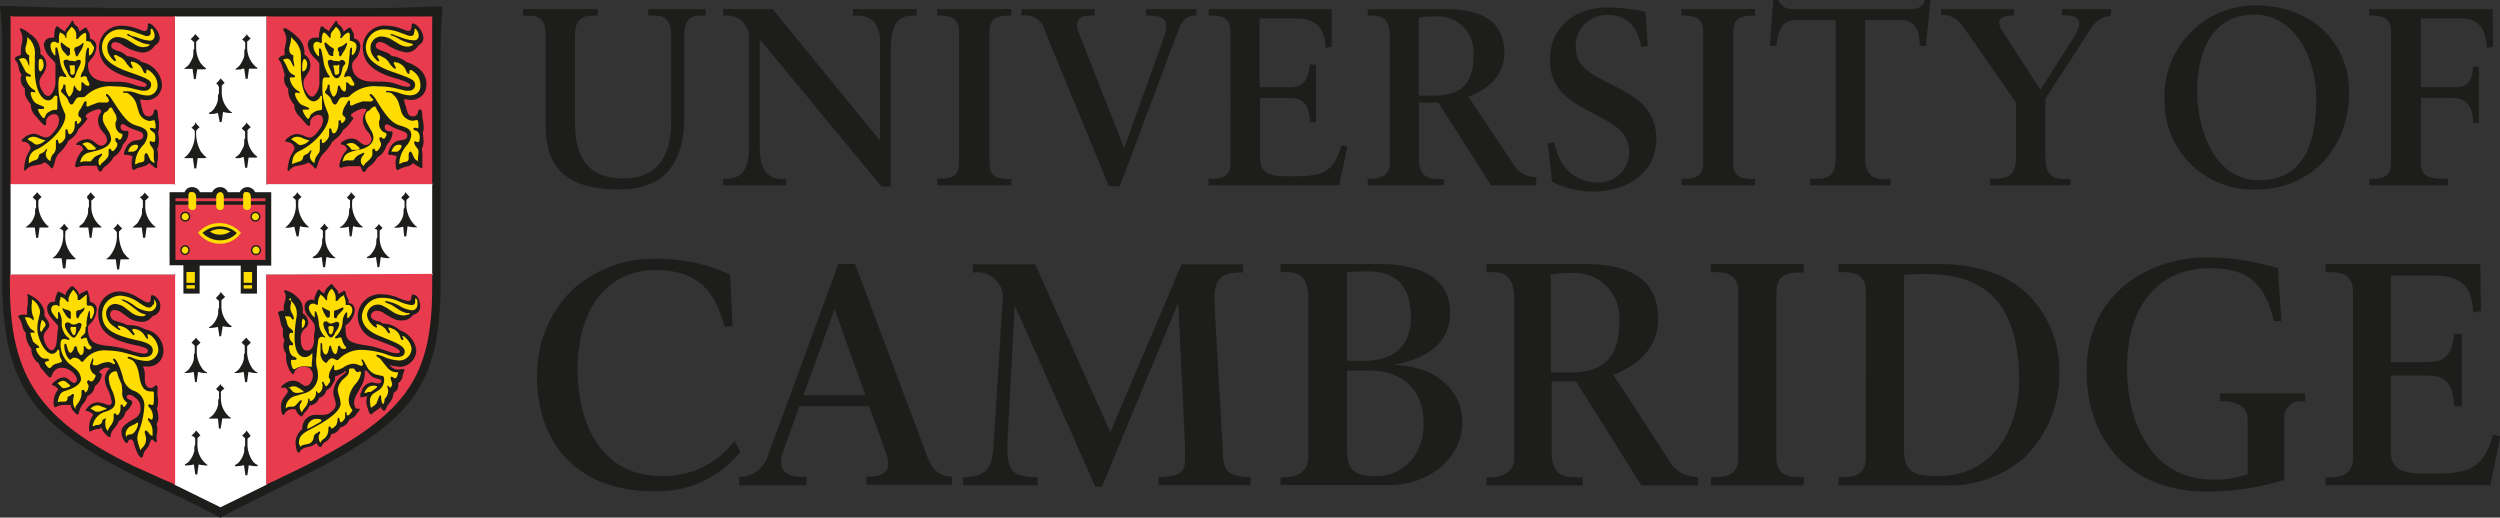 <svg xmlns="http://www.w3.org/2000/svg" viewBox="0 0 229.41 47.5"><rect x="0" y="0" width="229.41" height="47.5" fill="#333333" stroke="none"/><defs><style>.cls-1{fill:#1d1d1b;}.cls-2{fill:#fff;}.cls-3{fill:#e83c4e;}.cls-4{fill:#fd0;}.cls-5,.cls-6{fill:none;stroke:#1d1d1b;}.cls-5{stroke-width:0.13px;}.cls-6{stroke-width:0.04px;}</style></defs><g id="Layer_2" data-name="Layer 2"><g id="Layer_1-2" data-name="Layer 1"><path class="cls-1" d="M9.42.75h25c1.05,0,2.8-.05,5.27-.15l.92,0c-.14,1.91-.16,2.66-.17,3.67V25.44c0,9.77-2.21,13.08-12.75,18.29-.46.23-5.83,2.91-6.4,3.21l-.52.28-.54.28-.54-.28-.53-.28c-2.22-1.16-4.47-2.18-6.21-3C3.3,39.17.2,35.81.2,25.44V9.93l0-2.78V4.22A29.75,29.75,0,0,0,0,.55l.92,0c2.43.1,4.23.15,5.29.15H9.42Z"></path><polygon class="cls-2" points="20.23 46.55 24.38 44.52 24.48 44.48 24.46 44.39 24.46 25.3 24.42 25.18 24.55 25.21 39.57 25.21 39.7 25.24 39.66 25.08 39.66 16.98 39.7 16.85 39.57 16.89 24.55 16.89 24.42 16.92 24.46 16.79 24.46 1.6 24.48 1.47 24.37 1.51 16.14 1.51 16.02 1.47 16.05 1.6 16.05 16.79 16.08 16.92 15.96 16.89 1.06 16.89 0.93 16.85 0.97 16.98 0.97 25.15 0.93 25.24 1.06 25.21 15.96 25.21 16.08 25.18 16.05 25.34 16.05 44.35 16.02 44.5 16.12 44.53 20.23 46.55"></polygon><polygon class="cls-3" points="1.13 1.51 0.93 1.47 0.97 1.61 0.97 16.81 0.93 16.93 1.11 16.89 15.95 16.89 16.08 16.93 16.05 16.8 16.05 1.57 16.08 1.47 15.95 1.51 1.13 1.51"></polygon><polygon class="cls-3" points="24.61 1.51 24.43 1.47 24.46 1.61 24.46 16.81 24.43 16.93 24.6 16.89 39.55 16.89 39.7 16.93 39.66 16.8 39.66 1.57 39.7 1.47 39.55 1.51 24.61 1.51"></polygon><path class="cls-3" d="M16,25.21H1l-.09,0,0,.1v.91c0,8.35,2.79,12.4,11.36,16.55L15,44l1,.44.07.09V25.28l0-.11Z"></path><path class="cls-3" d="M24.54,25.21l-.11,0,0,.09V44.39l0,.14.11-.12.85-.39C37,38.54,39.66,35.28,39.66,26.26v-1l0-.13-.13,0Z"></path><path class="cls-1" d="M3.41,17.64l.09.11a1.11,1.11,0,0,0,.11.11l.11.12.1.11s-.06,0-.06.05l-.13.11-.1.12,0,0v.12a2.67,2.67,0,0,0,.85,2.24l.11.08-.11.07H4.23l-.25,0-.22,0-.13,0-.13.94H3.32l-.13-.94-.13,0-.21,0-.26,0H2.47c-.05,0-.1,0-.1,0s0-.06.07-.09l.19-.15A1.61,1.61,0,0,0,3.09,20a1.34,1.34,0,0,0,.13-.43c0-.27,0-.49.09-.49l0-.48v-.18l0,0-.1-.12-.13-.11L3,18.09l.1-.11a2,2,0,0,0,.3-.34"></path><path class="cls-1" d="M8.32,17.64a2.6,2.6,0,0,0,.3.34,1.11,1.11,0,0,1,.11.11l-.05.05-.13.11-.11.12-.06,0,0,.18,0,.48a2.29,2.29,0,0,0,.82,1.7.49.49,0,0,1,.11.08.07.07,0,0,1-.06.07H9.13l-.25,0-.22,0-.13,0-.13.94H8.23l-.13-.94-.12,0-.23,0-.24,0H7.38c-.06,0-.09,0-.09-.05a.15.15,0,0,1,0-.08l.19-.15c.17-.13.22-.19.46-.66a1.1,1.1,0,0,0,.14-.43c0-.27,0-.49.08-.49l0-.48,0-.18,0,0-.12-.12L8,18.14l0-.05L8,18a1.25,1.25,0,0,0,.12-.12l.1-.11.09-.11"></path><path class="cls-1" d="M5.87,20.52l.1.11.09.11.11.12.12.1L6.22,21l-.11.12L6,21.24l0,.05v.12a2.61,2.61,0,0,0,.86,2.24l.1.08-.1.07H6.69l-.25,0-.22,0-.13,0L6,24.63H5.78l-.13-.93-.13,0-.22,0-.24,0H4.93c-.06,0-.09,0-.09,0s0-.05.06-.08l.19-.15a2.87,2.87,0,0,0,.71-2.12v-.12l0-.05-.12-.11L5.52,21,5.46,21a2.06,2.06,0,0,0,.41-.44"></path><path class="cls-1" d="M10.8,20.52a2.13,2.13,0,0,0,.42.44l-.07.05-.11.12-.12.11,0,.05v.12a3.46,3.46,0,0,0,.44,1.82l.26.3a.63.63,0,0,0,.14.12l.12.08-.1.07h-.12l-.25,0-.22,0-.13,0-.13.93h-.18l-.13-.93-.13,0-.22,0-.25,0H9.85s-.09,0-.09,0,0-.05.06-.08l.19-.15a2.91,2.91,0,0,0,.71-2.12v-.12l0-.05-.11-.11L10.45,21,10.39,21l.11-.1a.66.66,0,0,0,.12-.12l.09-.11Z"></path><path class="cls-1" d="M13.27,17.64a1.88,1.88,0,0,0,.29.34l.11.11-.06.05-.12.11-.11.12-.05,0v.18l0,.48a2.34,2.34,0,0,0,.82,1.7.49.49,0,0,1,.11.08.07.07,0,0,1-.05.07h-.17l-.25,0-.23,0-.11,0-.13.94h-.19l-.12-.94-.14,0-.21,0-.25,0h-.13c-.05,0-.1,0-.1,0s0-.06.07-.09l.18-.15c.18-.13.23-.21.46-.66a1.1,1.1,0,0,0,.14-.43c0-.27,0-.49.08-.49l0-.48,0-.18,0,0L13,18.25l-.11-.11-.07-.05L13,18a.62.62,0,0,0,.12-.12l.1-.11.1-.11"></path><path class="cls-1" d="M27.26,17.62l.09.12.09.1.12.13a.76.76,0,0,0,.12.1l-.07.05-.12.12-.11.1,0,.06v.11a2.61,2.61,0,0,0,.86,2.23c.07.05.11.08.11.12h0l-.1,0h-.12a2.78,2.78,0,0,1-.6-.1l-.13.93h-.18L27,20.8a2.28,2.28,0,0,1-.6.1h-.11c-.08,0-.11,0-.11,0s0-.07.11-.11a2.65,2.65,0,0,0,.85-2.23V18.4l0-.06-.12-.1-.12-.12-.06-.05L27,18l.12-.13.09-.1Z"></path><path class="cls-1" d="M32.2,17.62l.09.12.11.1.11.13.11.1-.07.05-.11.12-.12.1,0,.06v.11a2.65,2.65,0,0,0,.86,2.23c.07,0,.11.08.11.12h0l-.1,0H33a2.78,2.78,0,0,1-.6-.1l-.13.93h-.18L32,20.8a2.44,2.44,0,0,1-.65.1c-.14,0-.17,0-.17,0s0-.07.12-.11a1.2,1.2,0,0,0,.4-.41,1.78,1.78,0,0,0,.33-.78c0-.28,0-.51.09-.51l0-.47,0-.17,0-.06-.3-.27.12-.1.11-.13.1-.1Z"></path><path class="cls-1" d="M29.74,20.5l.09.1.1.12s.05.06.11.12a.47.47,0,0,1,.11.1l-.06,0-.12.13-.12.1,0,.06v.16l0,.48a2.25,2.25,0,0,0,.82,1.7c.08.05.11.08.11.12h0l-.11,0h-.12a2.18,2.18,0,0,1-.59-.11l-.13.94h-.18l-.13-.94a1.93,1.93,0,0,1-.65.11c-.14,0-.17,0-.17-.06s0-.06.11-.1a1.14,1.14,0,0,0,.41-.41,2.11,2.11,0,0,0,.34-.78c0-.28,0-.51.07-.51l0-.48v-.16l-.05-.06-.1-.1L29.39,21l-.05,0,.1-.1a2,2,0,0,0,.3-.34"></path><path class="cls-1" d="M34.72,20.5l.09.1.1.12a.62.62,0,0,1,.12.12.91.91,0,0,1,.1.1l-.05,0-.13.13-.11.1a.15.15,0,0,0,0,.06v.16l0,.48a2.21,2.21,0,0,0,.81,1.7c.08.05.11.08.11.12h0l-.11,0h-.12a2.18,2.18,0,0,1-.59-.11l-.13.94h-.17l-.14-.94a1.93,1.93,0,0,1-.65.11c-.14,0-.17,0-.17-.06s0-.06.12-.1a1.3,1.3,0,0,0,.4-.41,2,2,0,0,0,.33-.78c0-.28,0-.51.09-.51l0-.48v-.16l0-.06-.1-.1L34.37,21l0,0a.91.91,0,0,1,.1-.1,2,2,0,0,0,.3-.34"></path><path class="cls-1" d="M37.18,17.62l.1.12.1.1.11.13.11.1-.07.05-.12.12-.11.1,0,.06v.11a2.68,2.68,0,0,0,.85,2.23q.12.06.12.12h0l-.11,0H38a2.78,2.78,0,0,1-.6-.1l-.12.93h-.19L37,20.8a2.43,2.43,0,0,1-.64.1c-.15,0-.18,0-.18,0s0-.07.12-.11a1.43,1.43,0,0,0,.41-.41,1.86,1.86,0,0,0,.32-.78c0-.28,0-.51.09-.51l0-.47,0-.17a.34.34,0,0,0-.06-.06l-.1-.1-.13-.12,0-.05.1-.1.12-.13.1-.1Z"></path><path class="cls-1" d="M18,31a1.94,1.94,0,0,0,.29.33l.11.11-.05.05-.13.12-.11.11-.05.05,0,.17,0,.48a2.7,2.7,0,0,0,.42,1.28,1.15,1.15,0,0,0,.4.42c.08,0,.12.06.12.11s0,0-.19,0a2.13,2.13,0,0,1-.63-.11l-.13.94H17.9l-.13-.94a2.32,2.32,0,0,1-.6.11h-.12c-.07,0-.11,0-.11,0s0-.07.11-.11a1.08,1.08,0,0,0,.4-.42,1.75,1.75,0,0,0,.34-.77c0-.28,0-.51.08-.51l0-.48v-.17l0-.05-.12-.11-.11-.12-.07-.05.11-.11.11-.12a.53.53,0,0,0,.11-.11L18,31"></path><path class="cls-1" d="M22.62,31a1.68,1.68,0,0,0,.3.33l.1.11-.05.05-.13.12-.11.11-.05.05,0,.17,0,.48a2.81,2.81,0,0,0,.41,1.28,1.35,1.35,0,0,0,.41.42c.08,0,.12.06.12.11s0,0-.19,0a2.13,2.13,0,0,1-.63-.11l-.13.94h-.18l-.13-.94a2.32,2.32,0,0,1-.6.11h-.12c-.07,0-.11,0-.11,0s0-.07.11-.11a1.27,1.27,0,0,0,.41-.42,2,2,0,0,0,.33-.77c0-.28,0-.51.08-.51l0-.48v-.17l0-.05-.11-.11-.12-.12-.07-.05.1-.11.12-.12.11-.11.09-.1"></path><path class="cls-1" d="M20.26,35.22l0,.13.13.09.11.13.11.1-.05,0-.13.12-.11.1-.05.06v.16l0,.48a2.23,2.23,0,0,0,.82,1.7c.09,0,.11.07.11.11v0l-.09,0h-.12l-.25,0-.23,0-.11,0-.15.93h-.16L20,38.41l-.13,0-.22,0-.25,0h-.13c-.06,0-.09,0-.09,0s0-.08.1-.12a1.23,1.23,0,0,0,.41-.41,1.84,1.84,0,0,0,.33-.78c0-.28,0-.51.08-.51l0-.48V36l0-.06-.12-.1-.11-.12-.07,0,.1-.1.12-.13.11-.11Z"></path><path class="cls-1" d="M18,39.5l.09.11.11.11.11.13.09.12-.05,0-.11.12-.12.1,0,.06v.17l0,.47a2.22,2.22,0,0,0,.82,1.7c.07.05.11.08.11.12h0l-.1,0h-.12a4,4,0,0,1-.6-.09l-.13.92h-.18l-.13-.92a3.1,3.1,0,0,1-.65.09c-.14,0-.17,0-.17-.06s0-.06.12-.1a1.2,1.2,0,0,0,.4-.41,2,2,0,0,0,.34-.78c0-.28,0-.51.08-.51l0-.47v-.17l-.06-.06-.1-.1L17.61,40l-.05,0,.1-.1.12-.13.11-.11Z"></path><path class="cls-1" d="M22.62,39.5l.08.11.1.11.1.15L23,40,23,40l-.13.12-.11.1-.05.06,0,.17,0,.47a2.85,2.85,0,0,0,.41,1.29,1.28,1.28,0,0,0,.41.41c.08,0,.12.07.12.11s0,.05-.18.05a3,3,0,0,1-.64-.09l-.13.92h-.18l-.13-.92a4,4,0,0,1-.6.09h-.12c-.07,0-.11,0-.11-.05s0-.07.11-.11a1.23,1.23,0,0,0,.41-.41,2,2,0,0,0,.33-.78c0-.28,0-.51.08-.51l0-.47v-.17l0-.06-.11-.1L22.27,40l-.07,0,.1-.1.12-.13.11-.11Z"></path><path class="cls-1" d="M20.26,26.79l.07.11.11.11.11.13.11.1-.05.05-.13.12-.11.1-.05,0v.17l0,.48a2.24,2.24,0,0,0,.82,1.7c.08,0,.11.07.11.1s0,.06-.16.06a3.1,3.1,0,0,1-.65-.09l-.15.93h-.16L20,30a4,4,0,0,1-.6.09h-.12c-.07,0-.1,0-.1,0s0-.08.1-.12a1.33,1.33,0,0,0,.41-.41,2,2,0,0,0,.33-.78c0-.28,0-.51.08-.51l0-.48v-.17l0,0-.12-.1-.11-.12-.07-.05.1-.1.12-.13.11-.11Z"></path><path class="cls-1" d="M17.92,3.12l.09.1.11.12.11.12.11.1-.06,0-.12.12L18,3.84l0,0v.18l0,.47a2.7,2.7,0,0,0,.41,1.3l.26.3.15.11.11.09-.11.07h-.12l-.25,0-.22,0-.13,0-.14.9-.16,0-.13-.94-.13,0-.22,0-.24,0H17s-.09,0-.09,0,0-.05.06-.08l.2-.15c.16-.13.21-.2.45-.66A1.15,1.15,0,0,0,17.74,5c0-.28,0-.51.08-.51l0-.47,0-.18-.05,0-.11-.11-.13-.12-.05,0,.1-.1a1.64,1.64,0,0,0,.3-.34"></path><path class="cls-1" d="M22.62,3.12a2,2,0,0,0,.3.34l.1.1-.05,0-.13.12-.11.11-.05,0,0,.18,0,.47a2.36,2.36,0,0,0,.82,1.71c.07,0,.11.07.11.09a.06.06,0,0,1,0,.06h-.16l-.26,0-.23,0-.11,0-.13.94h-.18l-.13-.94h-.14l-.21.08-.25,0h-.13c-.05,0-.09,0-.09,0s0-.05.06-.08l.19-.15c.17-.14.22-.22.45-.66A1.21,1.21,0,0,0,22.42,5c0-.28,0-.51.08-.51l0-.47V3.88l0,0-.11-.11-.12-.12-.07,0,.1-.1.12-.12.11-.12.09-.1"></path><path class="cls-1" d="M20.23,7.18l.09.1.11.12.11.13.1.1-.06,0-.12.12-.11.1,0,.06v.16l0,.45a2.31,2.31,0,0,0,.82,1.73c.08,0,.12.08.12.12h0l-.11,0h-.11a2.68,2.68,0,0,1-.6-.1l-.13.93h-.18L20,10.36a2.16,2.16,0,0,1-.65.1c-.14,0-.17,0-.17-.05s0-.07.12-.11a1.2,1.2,0,0,0,.4-.41A1.78,1.78,0,0,0,20,9.11c0-.28,0-.51.09-.51l0-.48,0-.16-.06-.06L20,7.8l-.13-.12-.05,0,.1-.1.12-.13.1-.12.08-.1"></path><path class="cls-1" d="M17.91,11.22l.09.11.09.11a.66.66,0,0,0,.12.12l.11.11-.06.05-.12.11L18,12l0,0v.12a3.4,3.4,0,0,0,.43,1.78l.28.34.14.12.11.08-.11.07h-.11l-.25,0-.22,0-.13,0-.13.94h-.18l-.13-.94-.13,0-.22,0-.25,0H17c-.05,0-.09,0-.09,0a.12.12,0,0,1,.06-.09l.19-.15a2.84,2.84,0,0,0,.71-2.12V12l0,0-.11-.12-.12-.11-.07-.05.12-.11a1.33,1.33,0,0,0,.12-.12l.09-.11Z"></path><path class="cls-1" d="M22.59,11.22l.09.11.11.11.11.12.11.11-.07.05-.12.11-.11.12,0,0v.18l0,.48a2.22,2.22,0,0,0,.81,1.7l.11.08-.11.07h-.11l-.25,0-.22,0-.13,0-.13.94H22.5l-.14-1a2.79,2.79,0,0,0-.33.11l-.25,0h-.14s-.07,0-.07,0a.15.15,0,0,1,.05-.08l.19-.15c.17-.13.22-.2.46-.66a1.1,1.1,0,0,0,.14-.43c0-.27,0-.49.08-.49l0-.48,0-.18-.05,0-.11-.12-.13-.11,0-.05.1-.11a2,2,0,0,0,.3-.34"></path><path class="cls-1" d="M12.88,9.13l0,.2c.05.18.08.31.1.42.17.74.3.93.67.93a.42.42,0,0,0,.42-.28l.08-.27a.13.13,0,0,1,.12-.09c.14,0,.21.14.22.47a4.93,4.93,0,0,0,.09.64,2.71,2.71,0,0,1,0,.56.86.86,0,0,1-.08.41,4.8,4.8,0,0,1,.08.79,1.62,1.62,0,0,1-.16.78,1.45,1.45,0,0,1,.07.49,3.44,3.44,0,0,1,0,.43,2.73,2.73,0,0,0-.07.45.47.47,0,0,0,0,.17.5.5,0,0,1,0,.16s0,.06,0,.06l-.26-.1L14,15.19a1.19,1.19,0,0,1-.3-.23c-.25.23-.33.26-1,.44a1,1,0,0,0-.28.12c-.09.05-.14.09-.18.09s-.16-.18-.16-.55a2.92,2.92,0,0,1,.08-.72,1.39,1.39,0,0,0-.47-.12l-.19,0h-.05s-.07-.06-.07-.12a1.07,1.07,0,0,1,.07-.29l.14-.31a1,1,0,0,1,.31-.37.83.83,0,0,1,.34-.2l.46-.09c.28,0,.45-.2.45-.39s-.13-.32-.41-.41l-.56-.2a3.14,3.14,0,0,1-.5-.24c-.31-.19-.36-.21-.44-.21s-.17.08-.17.23a.36.36,0,0,0,.36.39l.13,0a.34.34,0,0,1,.13,0,.08.08,0,0,1,.09.09v.06l0,.22a1.76,1.76,0,0,1-.41.78l-.12.16a1.76,1.76,0,0,1-.7,1l-.14.1-.1.19a3.69,3.69,0,0,1-.26.31,1.71,1.71,0,0,1-.33.29,1.67,1.67,0,0,0-.26.24l-.13.22a.12.12,0,0,1-.1.07c-.11,0-.22-.12-.28-.33s-.09-.2-.19-.2l-.23,0-.18,0H7.83a2.09,2.09,0,0,0-.71.13.34.34,0,0,1-.13,0s-.06,0-.09-.08a.19.19,0,0,1,0-.1,2.5,2.5,0,0,1,.39-1,1.5,1.5,0,0,1,.35-.42.57.57,0,0,0-.36-.44L7,13.3a.07.07,0,0,1,0-.06c0-.07.1-.16.29-.27a1.67,1.67,0,0,1,.72-.2,1.05,1.05,0,0,1,.66.27c.35.27.44.33.62.33a.56.56,0,0,0,.54-.52,1.25,1.25,0,0,0-.34-.69A1.61,1.61,0,0,1,9,11.11a1.31,1.31,0,0,1,.14-.61l.13-.2a.19.19,0,0,0,0-.12c0-.09-.09-.15-.23-.15a2.24,2.24,0,0,0-.91.34c-.16.09-.26.21-.26.27a.16.16,0,0,0,0,.11l.14.08a.09.09,0,0,1,0,.06.23.23,0,0,1-.05.1l-.26.34a4.81,4.81,0,0,1-.55.57L7.14,12l-.1.19a2,2,0,0,1-.57.59.64.64,0,0,0-.18.14.84.84,0,0,0-.11.18A1.43,1.43,0,0,1,6,13.4a2.36,2.36,0,0,1-.32.4l-.36.37A2.13,2.13,0,0,0,5,15c-.09.29-.18.45-.22.45s-.06,0-.11-.07c-.25-.3-.47-.47-.59-.47a.31.31,0,0,0-.15.07.85.85,0,0,1-.35.12l-.47.1a1,1,0,0,0-.72.39c-.05,0-.09.09-.11.09s-.07-.07-.07-.15v-.13L2.27,15a2.78,2.78,0,0,1,.26-.84l.21-.4a.4.4,0,0,0,.07-.21A.71.71,0,0,0,2.13,13c-.1,0-.14,0-.14-.08s.11-.2.25-.31a1.66,1.66,0,0,1,.82-.34,1.83,1.83,0,0,1,.58.16l.29.12a.79.79,0,0,0,.29.06c.3,0,.59-.27,1-.89A1.43,1.43,0,0,0,5.41,11c0-.33-.16-.52-.42-.52a.85.85,0,0,0-.56.24.59.59,0,0,0-.2.4v.18c0,.12,0,.19-.11.19s-.3-.18-.81-.8a1.51,1.51,0,0,1-.48-1.11c-.44-.56-.55-.8-.55-1.2l0-.26a1.23,1.23,0,0,1-.39-.91A.69.69,0,0,1,2,6.88a1.25,1.25,0,0,1-.25-.51L1.7,6.1a1.49,1.49,0,0,0-.21-.48c-.12-.17-.13-.19-.13-.25s.1-.21.56-.32a2,2,0,0,1,0-.29,1.7,1.7,0,0,1,0-.31L2,4a2.32,2.32,0,0,0,.06-.41A1.46,1.46,0,0,0,2,3.14a1.17,1.17,0,0,0-.11-.29.42.42,0,0,1-.08-.18s0-.07.09-.07a2.09,2.09,0,0,1,.81.49,2,2,0,0,1,1,1.61c0,.06,0,.15,0,.26a1.15,1.15,0,0,1,.55.92A1.62,1.62,0,0,1,4,6.71l-.26.4a.77.77,0,0,0-.12.43,1.47,1.47,0,0,0,.25.78c.2.35.37.49.58.49s.64-.59.64-1.27V7.21a3.25,3.25,0,0,1,0-.42c0-.2,0-.33,0-.38l0-.31V5.9a.38.38,0,0,0-.13-.25l-.29-.32a2,2,0,0,1-.64-1.18.66.66,0,0,1,.66-.69.87.87,0,0,1,.28,0V3.42c0-.57.12-1,.27-1l.07,0,.23.21.29.18L6,2.91c0-.16,0-.18.17-.36l.18-.25.13-.19A.75.75,0,0,1,6.55,2c0-.07.07-.1.11-.1s.06.05.11.19.05.11.27.31a1.11,1.11,0,0,1,.16.17s0,.12.1.26l0,.11a.73.73,0,0,1,.26-.24l.19-.12.15-.07s0,0,.06.09l.1.19a1,1,0,0,1,.19.47v.28a.74.74,0,0,1,.59.82,1.76,1.76,0,0,1-.51,1.1c-.22.27-.25.32-.25.51,0,1,.67,1.51,1.85,1.53h.87a4.21,4.21,0,0,1,1.41.23,3.53,3.53,0,0,0,1,.25.3.3,0,0,0,.16-.05.15.15,0,0,0,.08-.12c0-.18-.32-.32-1.36-.62-2.14-.6-3-1.47-3-2.88a2,2,0,0,1,2.09-1.95,4.33,4.33,0,0,1,1.3.23l.53.19a.71.71,0,0,0,.28.06c.18,0,.27-.16.27-.46s.05-.22.15-.22.38.19.59.48a1.63,1.63,0,0,1,.36.85.75.75,0,0,1-.46.68A1.28,1.28,0,0,1,13,4.82a4.25,4.25,0,0,1-1.79-.72,1.28,1.28,0,0,0-.62-.23.34.34,0,0,0-.38.34c0,.18.14.31.52.44a1.89,1.89,0,0,1,.92.5,2.64,2.64,0,0,1,1.37.55,2.3,2.3,0,0,1,1.84,2,1.4,1.4,0,0,1-1.4,1.49,2.29,2.29,0,0,1-.61-.09"></path><path class="cls-1" d="M37.08,9.13l.05.2c0,.18.08.31.11.42.16.74.3.93.66.93a.42.42,0,0,0,.42-.28l.08-.27a.13.13,0,0,1,.12-.09c.15,0,.22.16.23.47,0,.12,0,.33.08.64a4.41,4.41,0,0,1,.05.6.78.78,0,0,1-.08.37l0,.15a2.92,2.92,0,0,1,.05.48,1.6,1.6,0,0,1-.15.94,1.7,1.7,0,0,1,.06.46,3.51,3.51,0,0,1,0,.46l0,.39v.23a.48.48,0,0,1,0,.16.06.06,0,0,1,0,.06l-.26-.1-.28-.16a1.4,1.4,0,0,1-.3-.23,1,1,0,0,1-.59.32,2.72,2.72,0,0,0-.67.24.57.57,0,0,1-.18.09c-.1,0-.17-.2-.17-.48a2,2,0,0,1,.09-.79,1.53,1.53,0,0,0-.47-.12l-.19,0h-.06s-.06-.05-.06-.12a1.59,1.59,0,0,1,.21-.6,1.14,1.14,0,0,1,.64-.57l.46-.09c.28,0,.45-.2.45-.39s-.13-.31-.41-.41l-.54-.2a2.75,2.75,0,0,1-.52-.24l-.29-.17a.23.23,0,0,0-.14,0c-.11,0-.18.08-.18.22a.39.39,0,0,0,.37.4l.14,0a.29.29,0,0,1,.11,0,.12.12,0,0,1,.11.13,1.74,1.74,0,0,1-.3.83l-.16.19-.11.16a1.81,1.81,0,0,1-.7,1,1.74,1.74,0,0,0-.15.1l-.1.19a2.34,2.34,0,0,1-.26.31,1.71,1.71,0,0,1-.33.29,1.13,1.13,0,0,0-.25.24l-.13.22a.13.13,0,0,1-.1.07c-.12,0-.23-.12-.29-.33s-.09-.2-.19-.2l-.23,0-.18,0h-.45a2.12,2.12,0,0,0-.73.13.3.3,0,0,1-.14,0c-.06,0-.09-.07-.09-.2a2.41,2.41,0,0,1,.72-1.44.56.56,0,0,0-.35-.44l-.23-.06a.06.06,0,0,1,0-.06c0-.09.09-.17.3-.27a1.41,1.41,0,0,1,.68-.2,1.06,1.06,0,0,1,.68.27c.35.27.45.33.62.33a.56.56,0,0,0,.54-.52,1.22,1.22,0,0,0-.34-.69,1.65,1.65,0,0,1-.47-1.11,1.27,1.27,0,0,1,.27-.75.24.24,0,0,0,.06-.14c0-.06-.12-.13-.25-.13a1.52,1.52,0,0,0-.55.15c-.39.19-.62.35-.62.46a.2.2,0,0,0,.07.11l.13.08a.14.14,0,0,1,0,.06.19.19,0,0,1,0,.1l-.26.34a3,3,0,0,1-.54.57.61.61,0,0,0-.14.13l-.1.19a2.34,2.34,0,0,1-.56.59L30.5,13l-.11.18a3.88,3.88,0,0,1-.48.67l-.35.37a2.45,2.45,0,0,0-.38.8c-.11.32-.17.45-.22.45s-.06,0-.1-.07c-.26-.29-.48-.47-.59-.47a.31.31,0,0,0-.15.07,1,1,0,0,1-.35.12l-.47.1a1,1,0,0,0-.73.39s-.08.09-.1.09-.08-.07-.08-.16v-.12a2.9,2.9,0,0,0,.07-.35,2.69,2.69,0,0,1,.26-.84l.23-.4a.37.37,0,0,0,.07-.21c0-.3-.28-.54-.7-.61-.09,0-.13,0-.13-.09s.1-.18.26-.3a1.44,1.44,0,0,1,.79-.33,1.84,1.84,0,0,1,.6.15l.28.12a.79.79,0,0,0,.29.06c.3,0,.59-.27,1-.89a1.4,1.4,0,0,0,.23-.67c0-.33-.15-.52-.41-.52a.77.77,0,0,0-.55.24.64.64,0,0,0-.22.41v.2c0,.11,0,.16-.11.16s-.21-.1-.43-.37l-.37-.43A1.49,1.49,0,0,1,27,9.59a1.88,1.88,0,0,1-.55-1.2l0-.26a1.15,1.15,0,0,1-.38-.9.57.57,0,0,1,.08-.35A1.58,1.58,0,0,1,26,6.37L25.9,6.1a1.49,1.49,0,0,0-.21-.48c-.12-.17-.13-.19-.13-.24s.13-.22.45-.3l.11,0a2,2,0,0,1,0-.29,1.7,1.7,0,0,1,0-.31L26.22,4a2.18,2.18,0,0,0,.06-.42,1.42,1.42,0,0,0-.08-.41,1.15,1.15,0,0,0-.13-.29A.42.42,0,0,1,26,2.67s0-.07.1-.07a.24.24,0,0,1,.13,0,5.05,5.05,0,0,1,1.26,1A1.89,1.89,0,0,1,27.93,5a1.11,1.11,0,0,1,.55,1,1.37,1.37,0,0,1-.26.77c-.16.24-.24.38-.26.4a.82.82,0,0,0-.11.44,1.45,1.45,0,0,0,.24.77c.19.34.37.49.57.49s.65-.59.65-1.23V7.1l0-.31,0-.38,0-.31V5.93c0-.13,0-.17-.43-.6a1.93,1.93,0,0,1-.64-1.23A.65.65,0,0,1,29,3.46a.87.87,0,0,1,.28,0V3.08l.08-.34c.06-.27.09-.32.18-.32l.07,0,.23.21.29.18.07.08a.57.57,0,0,1,.17-.36,3,3,0,0,0,.18-.25l.13-.19L30.76,2c0-.08.08-.1.11-.1s.06.05.1.19a.32.32,0,0,0,.12.17l.17.14a1,1,0,0,1,.28.54.81.81,0,0,1,.26-.24L32,2.57l.13-.06s0,0,.06.08l.11.19c.16.27.18.31.18.49v.26a.71.71,0,0,1,.58.81,1.77,1.77,0,0,1-.49,1.11c-.22.27-.26.35-.26.55,0,.92.69,1.47,1.85,1.49H35a4.39,4.39,0,0,1,1.41.23,3.38,3.38,0,0,0,1,.25c.13,0,.24-.07.24-.16s-.31-.33-1.36-.63c-2.13-.6-3-1.47-3-2.88a2,2,0,0,1,2.1-1.95,4.26,4.26,0,0,1,1.29.23l.53.19a.74.74,0,0,0,.28.06c.18,0,.25-.12.28-.46,0-.15.06-.22.16-.22a1.11,1.11,0,0,1,.59.48,1.68,1.68,0,0,1,.34.87.76.76,0,0,1-.46.66,1.28,1.28,0,0,1-1.13.65,4.26,4.26,0,0,1-1.78-.72,1.18,1.18,0,0,0-.63-.23.34.34,0,0,0-.38.34c0,.19.14.3.52.44.62.22.75.29.93.5a2.64,2.64,0,0,1,1.36.55c1.18.38,1.84,1.11,1.84,2a1.38,1.38,0,0,1-1.38,1.48,2.31,2.31,0,0,1-.63-.09"></path><path class="cls-1" d="M13.12,33.62a1.94,1.94,0,0,1,.17.62l0,.54c0,.54.2.82.54.82a.4.4,0,0,0,.29-.1l.14-.14.06,0c.09,0,.14.06.14.17l0,.21a3.41,3.41,0,0,0,0,.6,3.15,3.15,0,0,1,.05.52,1.45,1.45,0,0,1-.12.63,2.86,2.86,0,0,1,.14.79,1,1,0,0,1-.16.63,1.83,1.83,0,0,1,.07.44,3.52,3.52,0,0,1-.05.49,2.13,2.13,0,0,0,0,.62v0c0,.08,0,.12-.08.12a.24.24,0,0,1-.16-.1c-.08-.1-.13-.14-.19-.14s-.12,0-.25.44a1.61,1.61,0,0,1-.31.48,1,1,0,0,0-.23.37c0,.16-.07.25-.08.27A.13.13,0,0,1,13,42h0c-.21,0-.46-.46-.71-1.32-.07-.25-.16-.36-.29-.36a.27.27,0,0,0-.23.15l-.07.18a.1.1,0,0,1-.07,0c-.1,0-.26-.19-.36-.43a1.61,1.61,0,0,1-.13-.59c0-.41.3-.71,1.21-1.22a1,1,0,0,0,.54-1,1,1,0,0,0-.47-.9,1,1,0,0,0-.57-.29.2.2,0,0,0-.22.19c0,.12.07.2.23.26s.29.14.29.23a1.19,1.19,0,0,1-.22.47,1.3,1.3,0,0,1-.41.43,1.18,1.18,0,0,1-.63.84,1.4,1.4,0,0,1-.26.48l-.27.35a1,1,0,0,0-.19.4c0,.2-.05.24-.13.24s-.31-.19-.52-.46a.6.6,0,0,1-.17-.43.69.69,0,0,1-.44.16,1,1,0,0,0-.35.09,1.18,1.18,0,0,1-.3.13c-.06,0-.07,0-.08-.12v-.29a2,2,0,0,1,.39-1.15,1.3,1.3,0,0,0-.64-.34c-.07,0-.09,0-.09,0A.53.53,0,0,1,8,37.45a1.28,1.28,0,0,1,.23-.26,1.3,1.3,0,0,1,.75-.27,2.33,2.33,0,0,1,.74.18,1,1,0,0,0,.31.06c.15,0,.22-.09.22-.25a3.43,3.43,0,0,0-.37-1.2,2.33,2.33,0,0,1-.26-.86,1.26,1.26,0,0,1,.48-1.05.56.56,0,0,0-.29-.07.72.72,0,0,0-.4.13c-.19.11-.3.21-.3.27s0,.07.11.11.11.1.11.2a1.51,1.51,0,0,1-.63,1,1.15,1.15,0,0,1-.7.92,1.34,1.34,0,0,1-.29.59,2.06,2.06,0,0,0-.47.9c0,.14-.07.19-.12.19a.6.6,0,0,1-.29-.22,2.06,2.06,0,0,1-.21-.25,1.38,1.38,0,0,1-.14-.41.45.45,0,0,1-.18,0H5.93a1.63,1.63,0,0,0-.74.16l-.11.05c-.09,0-.16-.17-.16-.39a2,2,0,0,1,.44-1.28,1.84,1.84,0,0,1-.25-.23L5,35.43l-.15-.08c-.05,0-.08-.06-.08-.09S5,35,5.2,34.87a1.22,1.22,0,0,1,.63-.24c.21,0,.32.06.59.29a.73.73,0,0,0,.4.23A.24.24,0,0,0,7,35a.4.4,0,0,0,.07-.2A1.4,1.4,0,0,0,6.44,34a1.41,1.41,0,0,0-.77-.25.88.88,0,0,0-.81.47l-.14.3c0,.07-.08.11-.12.11s-.13,0-.43-.38l-.33-.39a.92.92,0,0,1-.21-.34l-.06-.17-.13-.1a1.63,1.63,0,0,1-.56-1.08l0-.17a2.13,2.13,0,0,1-.51-1.29.43.43,0,0,1,0-.17c-.19-.19-.21-.23-.35-.73a1.84,1.84,0,0,0-.3-.67.29.29,0,0,1-.05-.1c0-.07.11-.13.3-.16a1.09,1.09,0,0,1,.26,0h.25v-.35a2.11,2.11,0,0,1,.07-.59c0-.13,0-.22,0-.27s0-.1,0-.23a1,1,0,0,0,0-.19.36.36,0,0,1,0-.11A.07.07,0,0,1,2.55,27a.43.43,0,0,1,.17.06,3,3,0,0,1,.56.34,2,2,0,0,1,.8,1.22v.1c0,.12,0,.18,0,.19a.3.3,0,0,0,.09.21l.14.2a1,1,0,0,1,.21.51c0,.12,0,.17-.24.48A.94.94,0,0,0,4,30.9a1.77,1.77,0,0,0,.26.81c.15.28.33.42.5.42s.42-.25.46-1a8.87,8.87,0,0,1,.11-1V30c0-.08,0-.13-.13-.25l-.39-.45c-.37-.44-.48-.66-.48-1a.56.56,0,0,1,.57-.61l.15,0v-.1a1.63,1.63,0,0,1,.07-.35c.08-.28.19-.5.24-.5a.31.31,0,0,1,.12.07l.24.09A2,2,0,0,1,6,27.1a1,1,0,0,1,.2-.45c.17-.22.36-.39.43-.39a.4.4,0,0,1,.21.15l.25.26a1.58,1.58,0,0,1,.14.25l0,.11.16-.09.2-.11.25-.12A.57.57,0,0,1,8,26.64s.07.08.17.51a4.06,4.06,0,0,1,.09.57.65.65,0,0,1,.61.74,2,2,0,0,1-.65,1.31.39.39,0,0,0-.15.31c0,1.15.4,1.51,1.84,1.66a9,9,0,0,1,2.2.47,4.88,4.88,0,0,0,1.08.24c.25,0,.39-.09.39-.25s-.17-.32-1.21-.54c-2.4-.5-3.35-1.32-3.35-2.91a1.94,1.94,0,0,1,2-2,3.19,3.19,0,0,1,1.64.56c.65.38.79.44.94.44s.24-.11.24-.39.06-.27.17-.27a.7.7,0,0,1,.4.27.94.94,0,0,1,.3.74A.88.88,0,0,1,14,29l-.11.13a1.07,1.07,0,0,1-.93.4,2.21,2.21,0,0,1-1.15-.37l-.62-.44a1.17,1.17,0,0,0-.66-.27.38.38,0,0,0-.42.42.59.59,0,0,0,.45.56l.59.18a3.92,3.92,0,0,1,.56.23,1.74,1.74,0,0,1,.29,0,2.51,2.51,0,0,1,1.09.27.94.94,0,0,0,.24.1l.32.1A2,2,0,0,1,15,32.15a1.41,1.41,0,0,1-1.56,1.48Z"></path><path class="cls-1" d="M35.69,33.43a1.14,1.14,0,0,0,.8.49,1.82,1.82,0,0,0,.35-.05l.18,0a.08.08,0,0,1,.09.09.83.83,0,0,1-.07.24,1.28,1.28,0,0,0-.08.23l-.05.27-.13.24-.18.17-.05.05v.17a.71.71,0,0,1-.35.67.47.47,0,0,0-.09.06l0,.11a3.17,3.17,0,0,1-.13.45,2.94,2.94,0,0,1-.25.37,2.26,2.26,0,0,0-.32.53c-.05.13-.1.16-.18.16s-.25-.15-.27-.34l-.07.07-.15.11-.25.17-.21.15-.14.14A.1.1,0,0,1,34,38c-.06,0-.13-.11-.19-.32l-.13-.43a1.29,1.29,0,0,1-.06-.42,1,1,0,0,1,.09-.46,1.67,1.67,0,0,0-.46.09l-.11,0c-.05,0-.07,0-.07-.08a.67.67,0,0,1,0-.19l.17-.45a1.09,1.09,0,0,1,.88-.65,1,1,0,0,1,.34.07.58.58,0,0,0,.19,0A.26.26,0,0,0,35,35a.19.19,0,0,0-.1-.17l-.47-.14a1.08,1.08,0,0,1-.57-.43c-.18-.2-.24-.26-.31-.26s-.08,0-.08.09l0,.17v.08a2.38,2.38,0,0,1-.37,1.18l-.36.66a1.66,1.66,0,0,0-.25.79c0,.27.12.5.26.54l.2,0,.06,0a.09.09,0,0,1,0,.07.19.19,0,0,1-.07.12l-.23.3a1.09,1.09,0,0,1-.63.48,1.26,1.26,0,0,1-.87.75l-.05.09a1.07,1.07,0,0,1-.72.52h-.05a1,1,0,0,1-.45.66,2.83,2.83,0,0,0-.3.22.54.54,0,0,0-.07.12c-.05.13-.11.18-.18.18s-.25-.13-.33-.37l-.12.07-.25.17a3.17,3.17,0,0,1-.45.13,1.18,1.18,0,0,0-.67.33l-.11.19-.05,0c-.07,0-.14-.09-.17-.2a3.32,3.32,0,0,1-.12-.73,1.61,1.61,0,0,1,.62-1.23v-.11a1.22,1.22,0,0,1,1.35-1.2h.13l.44,0h.05a1.16,1.16,0,0,0,.7-.29c.31-.26.4-.42.4-.71a1.84,1.84,0,0,0-.12-.52,1.94,1.94,0,0,1-.1-.61,2.11,2.11,0,0,1,.93-1.57c.14-.1.24-.22.24-.29s0-.06,0-.06a.38.38,0,0,0-.16.1,1.19,1.19,0,0,1-.32.2l-.2.1-.23.09c-.08,0-.11.07-.11.12a.41.41,0,0,0,0,.12.23.23,0,0,1,0,.09.45.45,0,0,1-.07.15l-.18.3a1.14,1.14,0,0,1-.53.52c-.15.42-.36.64-.67.69a1,1,0,0,1-.89.71,1.45,1.45,0,0,1-.39.59,1.91,1.91,0,0,0-.17.22c-.1.18-.11.19-.16.19a.64.64,0,0,1-.29-.19,1.33,1.33,0,0,1-.12-.16l-.12-.21c0-.07-.07-.1-.12-.1H27l-.29,0a.88.88,0,0,0-.52.3l-.15.23s0,0-.06,0-.19-.26-.19-.68a1.41,1.41,0,0,1,.18-.8l.37-.51a.45.45,0,0,0,.07-.19.27.27,0,0,0-.06-.17c-.08-.09-.15-.15-.21-.15l-.27,0s-.07,0-.07,0a.12.12,0,0,1,0-.09,1.32,1.32,0,0,1,.33-.29,1.37,1.37,0,0,1,.74-.27,1.19,1.19,0,0,1,.68.22l.38.25a.35.35,0,0,0,.18,0c.17,0,.3-.11.43-.34a1.25,1.25,0,0,0,.17-.6.81.81,0,0,0-.83-.84,1.12,1.12,0,0,0-.68.26.54.54,0,0,0-.13.14l-.1.24s-.06.09-.09.09-.21-.19-.34-.43a3.91,3.91,0,0,1-.18-.47,2,2,0,0,1-.11-.65l0-.35a1.33,1.33,0,0,1-.24-.8,1.31,1.31,0,0,1,.1-.45,1,1,0,0,1-.15-.58l0-.16,0-.18,0-.16c-.12-.16-.16-.27-.28-.84a2,2,0,0,0-.17-.55s0-.06,0-.07.18-.15.39-.15h.18a.66.66,0,0,1-.05-.26,1.57,1.57,0,0,1,.09-.51,1,1,0,0,0,.08-.32,1.4,1.4,0,0,0,0-.4l-.11-.26a.39.39,0,0,1,0-.13s0,0,.06,0a2.18,2.18,0,0,1,1.12.64,1.4,1.4,0,0,1,.51,1.18l0,.29a1.13,1.13,0,0,1,.51.84.66.66,0,0,1-.26.53,1.12,1.12,0,0,0-.43,1c0,.69.21,1.06.59,1.06s.59-.37.63-.9l0-.49a3.58,3.58,0,0,1,.07-.47,2.75,2.75,0,0,0,0-.34c0-.17-.12-.39-.46-.79a1.42,1.42,0,0,1-.48-1,.65.65,0,0,1,.64-.69.48.48,0,0,1,.26.08,1.16,1.16,0,0,1,.14-.59c.1-.25.21-.43.26-.43s0,0,.08.05a.8.8,0,0,0,.17.15l.12.09a.66.66,0,0,1,.12.12,1.27,1.27,0,0,1,.4-.67c.18-.17.25-.23.29-.23a.2.2,0,0,1,.09.06l.15.21.23.25a.69.69,0,0,1,.15.4l.13-.07.21-.12.16-.11.08,0s0,0,.06.09l.08.31.16.33a.65.65,0,0,1,.07.33v.09h.08c.26,0,.48.31.48.65a1.9,1.9,0,0,1-.85,1.38,1.16,1.16,0,0,0,0,.34c0,1,.27,1.25,1.86,1.49a8.55,8.55,0,0,1,1.06.22l1,.34a2.93,2.93,0,0,0,.77.17c.19,0,.3-.06.3-.16s-.26-.34-1.05-.65l-1.13-.44a2.24,2.24,0,0,1-1.69-2.18A2.05,2.05,0,0,1,35,27a4.27,4.27,0,0,1,1.53.32,3.71,3.71,0,0,0,.95.31c.16,0,.25-.1.27-.33s.07-.27.18-.27a.59.59,0,0,1,.46.38,1.52,1.52,0,0,1,.17.68.75.75,0,0,1-.64.79,1.24,1.24,0,0,1-1,.53c-.52,0-.77-.1-1.66-.65a1.14,1.14,0,0,0-.68-.24.49.49,0,0,0-.54.45c0,.24.19.39.62.51a.61.61,0,0,1,.43.22.79.79,0,0,1,.22,0,2.28,2.28,0,0,1,1.38.61,2.22,2.22,0,0,1,1.51,1.83,1.54,1.54,0,0,1-1.47,1.52,5.42,5.42,0,0,1-1-.16"></path><path class="cls-4" d="M14.16,14.82a2,2,0,0,1-.05-.32v-.1l0-.21V14a.66.66,0,0,0-.09-.39l-.15-.21a.66.66,0,0,1-.13-.25.3.3,0,0,1,0-.11.08.08,0,0,1,.09-.09s.05,0,.17.07a.31.31,0,0,0,.13,0c.08,0,.12-.13.12-.35a.79.79,0,0,0-.08-.45L14,12.08l-.17-.14a.19.19,0,0,1-.07-.12.09.09,0,0,1,.1-.09,1,1,0,0,1,.29.07h.06s.07,0,.07-.11v0l0-.27-.08-.29c0-.09,0-.1-.09-.1h0l-.32.07h-.05a1.17,1.17,0,0,1-1-.81l-.25-.84a1.76,1.76,0,0,0-.62-.79.5.5,0,0,0-.27-.14l-.23,0s-.07,0-.07-.07,0-.07.16-.07l.43,0a3.58,3.58,0,0,1,.7.19,2.85,2.85,0,0,0,.87.19.91.91,0,0,0,1-.94,1.62,1.62,0,0,0-.54-1.15,1.11,1.11,0,0,0-.42-.28.07.07,0,0,0-.07.07l0,.16v0a.1.1,0,0,1-.09.11c-.07,0-.14-.08-.23-.26a1.23,1.23,0,0,0-1-.81c-.06,0-.11,0-.11.07a.69.69,0,0,0,.06.18l.11.24a.31.31,0,0,1,0,.12l-.06,0a.4.4,0,0,1-.22-.12l-.19-.21-.17-.25A1.17,1.17,0,0,0,11,5.23l-.31-.17a.41.41,0,0,0-.16,0,.06.06,0,0,0-.07.07.22.22,0,0,0,.05.14.79.79,0,0,1,.13.26.08.08,0,0,1-.07.08c-.1,0-.31-.21-.49-.48a1.36,1.36,0,0,1-.23-.73.93.93,0,0,1,.95-1,2,2,0,0,1,1,.32l.61.38a1.6,1.6,0,0,0,.71.23,2.24,2.24,0,0,0,.38-.06l.15-.07s.07,0,.07-.07a.07.07,0,0,0,0-.06l-.08,0L13.27,4a1.1,1.1,0,0,1-.35-.13,4.73,4.73,0,0,1-.65-.32,2.35,2.35,0,0,0-.43-.24c-.1,0-.17-.09-.17-.13a.05.05,0,0,1,.06-.06.31.31,0,0,1,.13.05,1.05,1.05,0,0,0,.49.19l.55.19a3.31,3.31,0,0,0,.86.18.43.43,0,0,0,.43-.43A1.17,1.17,0,0,0,14,2.7s-.06-.06-.09-.06-.08,0-.08.1v.11l0,.15a.28.28,0,0,1-.26.3.58.58,0,0,1-.2,0L12.52,3a4.26,4.26,0,0,0-1.38-.3,1.66,1.66,0,0,0-1.78,1.6c0,1,.73,1.7,2.51,2.32s2,.75,2,1.2a.56.56,0,0,1-.56.5,1.42,1.42,0,0,1-.31,0l-.88-.21a6.54,6.54,0,0,0-1.62-.18,3.27,3.27,0,0,0-2.58.82.44.44,0,0,1-.39.17H7.47l-.18,0h0a.4.4,0,0,0-.36.24l-.22.35a.21.21,0,0,1-.15.08c-.12,0-.19-.09-.32-.41a1.19,1.19,0,0,0-.27-.39L5.68,8.5s-.07-.07-.07-.1a.28.28,0,0,1,0-.12,1,1,0,0,0,.19-.34c0-.17,0-.18.11-.18s.1.08.11.38a1.12,1.12,0,0,0,.1.35l.15.31s.06.06.11.06.31-.31.35-.65.07-.36.13-.36a.05.05,0,0,1,0,0s0,.1.12.23a.52.52,0,0,0,.17.2l.15.09h0c.1,0,.14-.07.17-.32V8l0-.18,0-.13c0-.09,0-.14.08-.14s.06,0,.1.06l.13.13a.41.41,0,0,0,.25.13c.11,0,.18,0,.18-.12a.8.8,0,0,0-.12-.3l-.09-.17C8,7.05,7.89,7,7.79,7H7.66l-.15.07-.1,0a.06.06,0,0,1,0-.06,1.17,1.17,0,0,1,.23-.52,2.62,2.62,0,0,0,.2-1c0-.68.14-1.12.23-1.12s.09.06.09.2v.3c0,.12,0,.22.06.22s.24-.16.34-.43a.67.67,0,0,0,.07-.27V4.32L8.3,3.84,8,3.76a.13.13,0,0,1-.09,0V3.39l0-.16,0-.12L7.81,3a1.52,1.52,0,0,0-.52.39c-.1.14-.16.19-.21.19A.07.07,0,0,1,7,3.47s0-.1,0-.21V3.19a.88.88,0,0,0-.45-.73l-.07.1-.1.13-.15.18a.9.9,0,0,0-.13.26.49.49,0,0,0,0,.15v.07c0,.11,0,.13,0,.13H6L6,3.34l-.14-.16L5.59,3,5.47,3l0,.12a.57.57,0,0,0-.06.21l0,.2v.26c0,.11,0,.16-.1.16l-.15-.07a.38.38,0,0,0-.19-.05.32.32,0,0,0-.33.36,1.15,1.15,0,0,0,.21.68L4.94,5c0,.06.13.11.14.08l0-.28,0-.22v-.1c0-.08,0-.13.08-.13s.11.08.16.3l.11.48.1.61a2.65,2.65,0,0,0,.15.51,2.59,2.59,0,0,0,.23.46c.14.18.16.21.16.25A.06.06,0,0,1,6,7.06a.24.24,0,0,1-.12,0L5.72,7H5.61c-.2,0-.25.17-.25,1a5.46,5.46,0,0,0,.25,1.59l.28.69A.91.91,0,0,1,6,10.6c0,1-1.25,2.43-2.63,3.11a1.08,1.08,0,0,0-.72,1.07V15A1.56,1.56,0,0,1,3,14.77c.39-.11.46-.16.52-.34l.06-.17c0-.07,0-.09.34-.25a.42.42,0,0,0,.21-.17c.07-.1.12-.16.15-.16s.06,0,.06,0v0l-.14.37v.09a.72.72,0,0,0,.43.64,1.27,1.27,0,0,1,.17-.55L5,14a1,1,0,0,0,.13-.55c0-.15,0-.3,0-.41l0-.1a.1.1,0,0,1,.1-.11s.08,0,.08,0l.06.25c0,.05.06.09.12.09s.29-.16.46-.45A.73.73,0,0,0,6,12.37V12.2L6,12v0a.13.13,0,0,1,.12-.14.06.06,0,0,1,.06,0l.07.3a.21.21,0,0,0,.17.16c.09,0,.24-.15.33-.32a1.25,1.25,0,0,0,.11-.53c0-.28,0-.36.13-.36a.11.11,0,0,1,.07,0l0,.17c0,.06.06.1.09.1s.2-.15.3-.32a.28.28,0,0,0,0-.12c0-.06,0-.11-.12-.18a.28.28,0,0,1-.14-.3A.75.75,0,0,1,7.39,10l.17-.31c.16-.32.22-.4.28-.4a.11.11,0,0,1,.1.11.26.26,0,0,1,0,.11.32.32,0,0,0,0,.15A.09.09,0,0,0,8,9.78a.49.49,0,0,0,.23-.07,2.7,2.7,0,0,1,.37-.15L9,9.41a.68.68,0,0,1,.26,0l.24,0,.29,0A.23.23,0,0,0,10,9.23a.75.75,0,0,0-.21-.39.19.19,0,0,1-.07-.12V8.67a.1.1,0,0,1,.08-.05c.08,0,.29.22.47.5,1.12,1.76,1.52,2.19,2.27,2.41s1,.41,1,.87a1.63,1.63,0,0,1-.4.92A2.52,2.52,0,0,0,12.4,15v.09l.14-.06.21-.1.32-.06a.26.26,0,0,0,.18-.26v0l0-.28v0a.36.36,0,0,1,.12-.27.11.11,0,0,1,.07,0,.13.13,0,0,1,.1.08l.21.44c.08.18.18.26.45.39"></path><path class="cls-4" d="M3.71,5.41c-.1,0-.15.09-.16.26l0,.25c0,.23,0,.25,0,.31s.06.32.14.32.21-.15.27-.33A.89.89,0,0,0,4,5.91a.88.88,0,0,0-.06-.29c0-.13-.12-.21-.19-.21"></path><path class="cls-4" d="M2.51,3.39V3.5a3.15,3.15,0,0,1-.17.85,1.2,1.2,0,0,0,0,.24.56.56,0,0,0,.1.29A.31.31,0,0,0,2.53,5l.15.08,0,.18a.86.86,0,0,0,0,.29,1.65,1.65,0,0,1,0,.38c0,.11,0,.16,0,.16S2.63,6,2.55,5.76s-.23-.43-.41-.43a.81.81,0,0,0-.4.11l.07.1.12.22.18.35.22.42a.52.52,0,0,0,.18.18l.21.12c.07,0,.11.08.11.12a.1.1,0,0,1-.11.1h0L2.54,7h-.1s-.07,0-.07.15a1.57,1.57,0,0,0,.77,1.11.21.21,0,0,1,.1.14.09.09,0,0,1-.09.08A.77.77,0,0,1,3,8.44l-.09,0c-.06,0-.1.05-.1.13A1.67,1.67,0,0,0,3,9.12a.92.92,0,0,0,.44.43l.59.25a.09.09,0,0,1,0,.07A.11.11,0,0,1,4,10H3.61c-.09,0-.12,0-.12.06a1.27,1.27,0,0,0,.19.42c.14.23.26.36.34.36a.09.09,0,0,0,.08-.06l.14-.3a1,1,0,0,1,.34-.26,1,1,0,0,1,.36-.14l.23,0c.06,0,.09-.06.09-.13v0l0-.24,0-.28,0-.24,0-.29c0-.07,0-.1-.07-.1A.18.18,0,0,0,5,8.8c-.21.31-.35.41-.57.41C3.71,9.21,3.19,8,3.19,6.39c0-.14,0-.32,0-.53a5.72,5.72,0,0,0,0-.67A2,2,0,0,0,2.81,3.7l-.18-.18Z"></path><path class="cls-4" d="M4.19,12.87a1.94,1.94,0,0,1-.38-.09l-.25-.1a1.23,1.23,0,0,0-.49-.13.76.76,0,0,0-.54.22l.11.09L2.9,13l.25.19a.29.29,0,0,0,.21.08,1.23,1.23,0,0,0,.83-.44"></path><path class="cls-4" d="M9.18,15.23a.74.74,0,0,1,.26-.34c.36-.31.53-.54.53-.72v-.29c0-.16,0-.22.12-.22a.09.09,0,0,1,.08,0l.06.16a.13.13,0,0,0,.11.05c.05,0,.12-.05.19-.14l.13-.18a.5.5,0,0,0,.1-.26.42.42,0,0,0,0-.15L10.63,13a.53.53,0,0,1-.05-.2c0-.08,0-.13.12-.13a.11.11,0,0,1,.09,0l.1.13a.15.15,0,0,0,.1,0s.1,0,.14-.11l.1-.21a.51.51,0,0,0,0-.11s0-.08-.12-.12L11,12.22a.92.92,0,0,1-.4-.83.32.32,0,0,1,0-.14l.09-.22a.46.46,0,0,0,0-.21.79.79,0,0,0-.13-.4l-.17-.27c-.08-.21-.11-.27-.18-.27l-.07,0-.08,0L10,10l-.17.21-.18.09a.59.59,0,0,0-.21.48c0,.33,0,.43.48,1.19a1.6,1.6,0,0,1,.27.74c0,.54-.48.91-1.43,1.14l-.6.15a1,1,0,0,0-.79.92.9.9,0,0,1,.57-.11h.22c.18,0,.2,0,.31-.17a1.12,1.12,0,0,1,.43-.36l.21-.09.17-.09H9.3s.07,0,.07.05a.44.44,0,0,1-.12.22.64.64,0,0,0-.21.5.47.47,0,0,0,.14.34"></path><path class="cls-4" d="M7.55,13.22a1.48,1.48,0,0,1,.39.35c.12.17.14.18.26.18l.19,0,.11,0c.22,0,.29-.07.29-.13a.14.14,0,0,0-.06-.1l-.14-.13-.15-.13A.72.72,0,0,0,8,13.06a.79.79,0,0,0-.46.16"></path><path class="cls-4" d="M11.75,13.92h.08l.11,0,.12,0h.06a.56.56,0,0,0,.56-.5c0-.09-.08-.14-.23-.14-.35,0-.57.2-.7.65"></path><path class="cls-4" d="M38.36,14.82a1,1,0,0,1,0-.24V14.4a2.76,2.76,0,0,0,.05-.5.39.39,0,0,0-.1-.26l-.15-.21a.61.61,0,0,1-.15-.35c0-.08,0-.11.08-.11l.06,0,.11.06a.31.31,0,0,0,.13,0c.08,0,.12-.12.12-.37a.68.68,0,0,0-.26-.65L38,11.94a.17.17,0,0,1-.06-.11.09.09,0,0,1,.1-.1l.15,0,.15.05h0s.06,0,.06-.11v0l0-.27c0-.28-.08-.39-.17-.39h0l-.34.07h-.06a1.18,1.18,0,0,1-1-.81l-.25-.84A1.71,1.71,0,0,0,36,8.62a.5.5,0,0,0-.27-.14l-.24,0s-.07,0-.07-.07.05-.07.14-.07a3.48,3.48,0,0,1,1.15.22,2.84,2.84,0,0,0,.87.19c.65,0,1-.34,1-.9A1.69,1.69,0,0,0,38.36,7a1.88,1.88,0,0,0-.61-.57.16.16,0,0,0-.1,0,.07.07,0,0,0-.07.06l0,.17v0c0,.06,0,.11-.08.11s-.15-.08-.23-.26a1.23,1.23,0,0,0-1-.81c-.09,0-.14,0-.14.08a.32.32,0,0,0,.07.17l.12.24a.89.89,0,0,1,0,.11s0,0-.05,0a.35.35,0,0,1-.22-.12l-.2-.21-.17-.25a1.18,1.18,0,0,0-.52-.46l-.32-.17a.41.41,0,0,0-.17,0,.05.05,0,0,0-.06.06.29.29,0,0,0,.06.15.63.63,0,0,1,.12.26s0,.08-.06.08-.26-.17-.48-.48A1.22,1.22,0,0,1,34,4.35a1,1,0,0,1,1-1,1.94,1.94,0,0,1,1,.32l.62.38a1.68,1.68,0,0,0,.71.23,1.1,1.1,0,0,0,.37-.06l.17-.07a.09.09,0,0,0,0-.08s0-.07-.11-.07a3.86,3.86,0,0,1-1.28-.51A2.79,2.79,0,0,0,36,3.28c-.11,0-.18-.1-.18-.14s0,0,.06,0H36l.56.21.54.19A3.21,3.21,0,0,0,38,3.7a.4.4,0,0,0,.42-.41.87.87,0,0,0-.08-.37c-.08-.15-.18-.28-.23-.28s-.07,0-.07.14v.07L38,3c0,.18-.1.29-.25.29a.63.63,0,0,1-.21,0L36.73,3a4.09,4.09,0,0,0-1.38-.3,1.66,1.66,0,0,0-1.78,1.6c0,1,.7,1.69,2.52,2.32s2,.75,2,1.22a.53.53,0,0,1-.56.48,1.42,1.42,0,0,1-.31,0l-.88-.21a6.41,6.41,0,0,0-1.61-.18,3.25,3.25,0,0,0-2.58.82.48.48,0,0,1-.39.17h-.09l-.2,0a.42.42,0,0,0-.37.24l-.21.35a.16.16,0,0,1-.15.08c-.13,0-.2-.09-.33-.41a.92.92,0,0,0-.26-.39l-.27-.23s-.06-.07-.06-.09a.24.24,0,0,1,.06-.13A1.4,1.4,0,0,0,30,8.1a.4.4,0,0,0,.06-.16V7.83a.1.1,0,0,1,.1-.07c.08,0,.1.06.1.38a.9.9,0,0,0,.1.35l.14.31a.13.13,0,0,0,.12.06c.14,0,.31-.31.35-.65s.07-.36.13-.36.07,0,.18.26a.74.74,0,0,0,.16.2.52.52,0,0,0,.15.09h0c.1,0,.14-.07.17-.32V8l0-.18,0-.13c0-.09,0-.14.08-.14a.14.14,0,0,1,.1.06l.13.13a.4.4,0,0,0,.26.13c.11,0,.18,0,.18-.13s0-.1-.13-.29l-.09-.17C32.16,7,32.11,7,32,7h-.13l-.17.07-.11,0s0,0,0-.06a1.08,1.08,0,0,1,.22-.52,3.33,3.33,0,0,0,.22-1l.06-.61c0-.37.08-.51.16-.51s.05,0,.05,0l0,.19v.16a.78.78,0,0,0,0,.34c.06,0,.14-.06.22-.17a1.26,1.26,0,0,0,.13-.26,1.28,1.28,0,0,0,.06-.34c0-.3-.12-.43-.53-.55a.12.12,0,0,1-.08,0V3.39l0-.16,0-.12L32,3,31.9,3a1.2,1.2,0,0,0-.41.32c-.12.15-.16.19-.21.19a.06.06,0,0,1-.06-.06l.05-.22v0a1,1,0,0,0-.44-.76l-.09.1-.09.13-.16.18a.63.63,0,0,0-.15.39v.08c0,.11,0,.14-.07.14h0l-.11-.13L30,3.18,29.79,3,29.67,3a1.12,1.12,0,0,0-.13.65v.11c0,.11,0,.19-.1.19a.57.57,0,0,1-.16-.07.38.38,0,0,0-.19-.05.35.35,0,0,0-.33.38,1.19,1.19,0,0,0,.21.66c.1.16.24.3.3.3a1.72,1.72,0,0,0,0-.28l0-.22v-.1c0-.08,0-.13.08-.13s.12.08.17.3l.1.48.1.61a2.14,2.14,0,0,0,.16.51,2.17,2.17,0,0,0,.22.46c.14.18.16.21.16.25a.06.06,0,0,1-.06.06.24.24,0,0,1-.12,0l-.15,0h-.1c-.21,0-.25.17-.25,1a5.22,5.22,0,0,0,.25,1.6l.27.69a.91.91,0,0,1,.06.32c0,1-1.28,2.47-2.63,3.11-.53.26-.68.52-.73,1.24a2.45,2.45,0,0,1,.46-.18c.38-.11.46-.17.52-.34l.05-.17c0-.07.07-.11.33-.25a.42.42,0,0,0,.21-.17c.07-.11.12-.16.16-.16s.05,0,.05.06v0l-.14.37,0,.09a.72.72,0,0,0,.43.64c0-.07,0-.12,0-.16a1.69,1.69,0,0,1,.13-.39l.25-.36c.09-.13.1-.22.1-.55V12.9c0-.07,0-.11.09-.11a.1.1,0,0,1,.09,0l0,.25c0,.05.06.09.12.09s.29-.16.46-.45a.57.57,0,0,0,.09-.31,3.73,3.73,0,0,0,0-.41v-.07a.1.1,0,0,1,.1-.11s.06,0,.07,0l.09.3a.2.2,0,0,0,.17.16c.2,0,.4-.4.43-.84,0-.27,0-.37.13-.37a.06.06,0,0,1,.06,0l.05.17c0,.06.06.1.09.1s.1-.05.18-.15a.88.88,0,0,0,.12-.17.33.33,0,0,0,0-.13c0-.07,0-.09-.12-.17a.33.33,0,0,1-.14-.27,1.67,1.67,0,0,1,.31-.79c.21-.36.24-.41.29-.41a.1.1,0,0,1,.09.11.27.27,0,0,1,0,.12.32.32,0,0,0,0,.15.09.09,0,0,0,.1.09.53.53,0,0,0,.24-.07,1.91,1.91,0,0,1,.35-.15l.44-.15a.75.75,0,0,1,.26,0,.91.91,0,0,1,.23,0l.3,0a.21.21,0,0,0,.21-.21A.59.59,0,0,0,34.11,9L34,8.84c-.06-.06-.08-.1-.08-.12l0-.05A.08.08,0,0,1,34,8.62c.1,0,.3.21.49.5,1,1.66,1.5,2.19,2.25,2.41s1,.41,1,.87a1.67,1.67,0,0,1-.4.92,2.73,2.73,0,0,0-.7,1.62v.11l.14-.06.21-.1.32-.06a.28.28,0,0,0,.19-.27v0l0-.28V14.2c0-.16.08-.29.17-.29a.11.11,0,0,1,.1.08l.21.44c.08.18.18.26.45.39"></path><path class="cls-4" d="M27.73,5.92l0,.21v.12c0,.22,0,.3.11.3s.22-.16.29-.33a1.71,1.71,0,0,0,.06-.35.86.86,0,0,0-.06-.25c-.07-.14-.12-.21-.2-.21s-.16.15-.18.51"></path><path class="cls-4" d="M26.72,3.39V3.5a2.93,2.93,0,0,1-.09.55l-.08.3a1,1,0,0,0,0,.24.48.48,0,0,0,.22.42l.15.08,0,.18a1.23,1.23,0,0,0,0,.29A1.74,1.74,0,0,1,27,6q0,.15,0,.15s-.14-.14-.22-.34-.23-.43-.41-.43a.84.84,0,0,0-.4.11,3.13,3.13,0,0,1,.37.67c.21.46.29.56.62.72.06,0,.11.08.11.12a.1.1,0,0,1-.11.1l-.19,0h-.1s-.07,0-.07.15a1.62,1.62,0,0,0,.78,1.11c.07,0,.11.09.11.13s0,0,0,.06l-.07,0-.15-.05-.1,0c-.06,0-.1.06-.1.15a1.28,1.28,0,0,0,.24.56,1,1,0,0,0,.42.43l.59.25a.08.08,0,0,1,.05.07.1.1,0,0,1-.08.1h-.4c-.08,0-.12,0-.12.06a1.61,1.61,0,0,0,.19.42c.15.25.25.36.32.36a.1.1,0,0,0,.09-.06l.14-.3a1.43,1.43,0,0,1,.34-.26.82.82,0,0,1,.36-.14c.31-.05.34-.06.34-.19s0-.13,0-.25a1.55,1.55,0,0,1,0-.28l0-.24,0-.29c0-.07,0-.1-.07-.1s-.07,0-.1.09a.78.78,0,0,1-.56.42c-.72,0-1.21-1.16-1.21-2.86v-.5l0-.61V5A2,2,0,0,0,27,3.7l-.18-.18Z"></path><path class="cls-4" d="M28.39,12.87a2.08,2.08,0,0,1-.62-.19,1.11,1.11,0,0,0-.49-.13.78.78,0,0,0-.55.22l.11.09.27.18.24.19a.32.32,0,0,0,.22.08,1.19,1.19,0,0,0,.82-.44"></path><path class="cls-4" d="M33.38,15.23a.82.82,0,0,1,.26-.34c.36-.31.53-.54.53-.72v-.29c0-.16,0-.22.12-.22a.09.09,0,0,1,.08,0l.06.16a.13.13,0,0,0,.11.05c.09,0,.16-.06.32-.32a.54.54,0,0,0,.1-.26.4.4,0,0,0,0-.15,1.3,1.3,0,0,1-.09-.21.56.56,0,0,1-.06-.2.12.12,0,0,1,.12-.13.1.1,0,0,1,.09,0l.1.13s0,0,.07,0a.21.21,0,0,0,.17-.11l.1-.21a.24.24,0,0,0,0-.11.16.16,0,0,0-.1-.12l-.19-.08a.91.91,0,0,1-.38-.8.45.45,0,0,1,0-.17l.07-.22a.57.57,0,0,0,0-.22.72.72,0,0,0-.13-.39l-.16-.27c-.07-.19-.12-.26-.18-.26a.4.4,0,0,0-.16.06l-.13.08-.19.21-.18.09a.61.61,0,0,0-.21.49c0,.27.06.43.48,1.18a1.56,1.56,0,0,1,.27.74c0,.53-.54,1-1.42,1.14-1,.22-1.28.39-1.4,1.07a.92.92,0,0,1,.58-.11h.22c.17,0,.19,0,.3-.17a1.12,1.12,0,0,1,.43-.36l.21-.09.17-.09h0s.07,0,.07.05a.43.43,0,0,1-.12.22.72.72,0,0,0-.2.43.63.63,0,0,0,.13.41"></path><path class="cls-4" d="M31.75,13.22a1.48,1.48,0,0,1,.39.35c.12.17.14.18.26.18l.19,0,.12,0c.22,0,.29-.07.29-.13a.12.12,0,0,0-.06-.1l-.15-.13-.15-.13a.7.7,0,0,0-.41-.14.89.89,0,0,0-.48.15"></path><path class="cls-4" d="M36,13.92H36l.13,0,.1,0h.07a.39.39,0,0,0,.25-.05,1,1,0,0,0,.25-.3.26.26,0,0,0,.05-.15c0-.09-.08-.14-.22-.14-.36,0-.57.2-.71.65"></path><path class="cls-4" d="M12.9,41.33l.08-.16.18-.19a1,1,0,0,0,.24-.68,1.22,1.22,0,0,0-.07-.41,1.39,1.39,0,0,1-.05-.23.15.15,0,0,1,.12-.16s.06,0,.1.06l.2.22A.43.43,0,0,0,14,40v-.4a1.48,1.48,0,0,0-.28-.87.59.59,0,0,1-.15-.26.08.08,0,0,1,.07-.09l.05,0a.47.47,0,0,0,.22.13c.07,0,.12-.15.12-.32a1.23,1.23,0,0,0-.26-.73l-.16-.19a.12.12,0,0,1,0-.08s0-.09.11-.09a.26.26,0,0,1,.16.06.16.16,0,0,0,.1,0c.1,0,.14-.14.14-.53v-.39c0-.27,0-.32-.16-.32h-.1c-.63,0-.93-.4-1.09-1.48-.12-.78-.41-1.33-.76-1.45s-.29-.12-.29-.18,0-.07.12-.07a1,1,0,0,1,.25.07,3.76,3.76,0,0,0,1.33.31,1.07,1.07,0,0,0,1.11-1,1.79,1.79,0,0,0-.59-1.26.71.71,0,0,0-.33-.19h0l-.07,0,0,.18.05.13v.06a.06.06,0,0,1-.06.05.11.11,0,0,1-.09-.06l-.24-.34a1.22,1.22,0,0,0-.89-.51c-.1,0-.17,0-.17.12a.32.32,0,0,0,.08.15.42.42,0,0,1,.12.21l0,.05s0,.05-.05.05h0c-.06,0-.09,0-.38-.35a1.67,1.67,0,0,0-1-.52.12.12,0,0,0-.09,0,.09.09,0,0,0,0,.05s0,.09.09.15a.38.38,0,0,1,.15.2s0,0-.07,0-.24-.1-.55-.35a1.45,1.45,0,0,1-.7-1.15.85.85,0,0,1,.81-.9,1.62,1.62,0,0,1,.87.31l.64.49a1.66,1.66,0,0,0,1,.33.4.4,0,0,0,.22-.05q.09,0,.09-.09a.18.18,0,0,0-.11-.05,1.57,1.57,0,0,1-.55-.24l-.64-.49a4.33,4.33,0,0,0-.51-.35c-.35-.18-.41-.22-.41-.26s0,0,.07,0a.27.27,0,0,1,.12,0l.33.14a5.07,5.07,0,0,1,.55.33,2.59,2.59,0,0,0,1.45.61.65.65,0,0,0,.68-.65.43.43,0,0,0-.06-.22l-.06-.13c0-.05-.07-.08-.08-.07l0,.05,0,.28A.25.25,0,0,1,14,28a.38.38,0,0,1-.09.13.29.29,0,0,1-.24.09c-.2,0-.42-.11-1-.5a3.19,3.19,0,0,0-1.61-.59,1.68,1.68,0,0,0-1.68,1.68c0,1.3.79,1.89,3.28,2.43.95.21,1.36.48,1.36.9s-.31.63-.8.63l-.35,0-1.34-.37a6.87,6.87,0,0,0-1.73-.24,2.32,2.32,0,0,0-2.08.91c-.05.08-.11.12-.14.12a.21.21,0,0,1-.11,0L7.3,33a.89.89,0,0,0-.46-.18.45.45,0,0,0-.28.11c-.07.06-.11.09-.13.09s-.21-.16-.31-.37a2.19,2.19,0,0,1-.22-.88c0-.14,0-.22.1-.22s.08,0,.09.1L6.2,32c.06.22.17.38.26.38s.11-.06.19-.15a1.3,1.3,0,0,0,.11-.19c.08-.24.1-.27.16-.27s.11,0,.17.29a.85.85,0,0,0,.08.22,1.14,1.14,0,0,0,.16.23.16.16,0,0,0,.13.07c.11,0,.22-.19.22-.4v-.06l0-.24c0-.09,0-.12.07-.12s0,0,.09.06A.56.56,0,0,0,8,32a.38.38,0,0,0,.18.07A.21.21,0,0,0,8.35,32a.12.12,0,0,0,.05-.1s0-.1-.18-.23A1.84,1.84,0,0,1,8,31.16c0-.1-.09-.17-.12-.17l-.09,0-.16.06-.12.05h0a.1.1,0,0,1-.1-.09c0-.05.12-.19.27-.31a.45.45,0,0,0,.16-.35c0-.21,0-.39.1-.39l0-.45a4.93,4.93,0,0,1,.2-.89c0-.05,0-.08.05-.08s.07.09.07.2V29c0,.17,0,.25.08.25s.12-.08.17-.22l.12-.3a.79.79,0,0,0,0-.24c0-.26-.15-.44-.36-.44l-.09,0-.1,0c-.07,0-.12-.07-.12-.16v-.19l0-.26,0-.27v-.13l-.12.06-.14.12-.21.17-.17.14a.11.11,0,0,1-.09,0c-.1,0-.11,0-.11-.23v-.05c0-.16-.07-.29-.34-.6a.81.81,0,0,1-.06-.08l-.06.09L6.43,27l-.14.36,0,.23c0,.07,0,.12-.06.12a.23.23,0,0,1-.12-.09,1,1,0,0,0-.56-.38l0,.09c0,.16-.07.25-.08.28V28c0,.07,0,.11-.07.11h0l-.08-.06A.23.23,0,0,0,5.09,28a.35.35,0,0,0-.39.34c0,.16,0,.27.29.64.11.16.23.29.28.29s.06-.09.06-.19l0-.15a.81.81,0,0,1,0-.2c0-.07,0-.11.06-.11s.24.33.28.8l0,.48a1.73,1.73,0,0,0,.16.52,1.37,1.37,0,0,0,.34.48c.12.09.2.17.2.22a.08.08,0,0,1-.07.08L6,31.11l-.11,0c-.26,0-.34.15-.34.6a2.47,2.47,0,0,0,.76,1.63l.6.48a1.43,1.43,0,0,1,.53.94c0,.38-.42.75-1.13,1l-.43.15c-.33.13-.46.34-.59,1a1.06,1.06,0,0,1,.35-.06h.26a.26.26,0,0,0,.29-.24v-.12s0-.09.12-.12a1.16,1.16,0,0,0,.18-.09l.14-.12a.13.13,0,0,1,.08,0,.08.08,0,0,1,.07.08.27.27,0,0,1,0,.12,1.42,1.42,0,0,0-.07.45,1.11,1.11,0,0,0,.21.72c0-.09,0-.14,0-.17a1.92,1.92,0,0,1,.23-.35,1.73,1.73,0,0,0,.33-.79v0l0-.3a.17.17,0,0,1,.07-.14.1.1,0,0,1,.08,0c.06,0,.09,0,.14.13s.07.11.09.11.13-.12.19-.26a.77.77,0,0,0,.07-.27.53.53,0,0,0,0-.16A.41.41,0,0,1,8,35s0,0,.05-.08a.1.1,0,0,1,.14,0l.12.08.1,0c.06,0,.13-.06.19-.15a1,1,0,0,0,.18-.37s0-.05-.09-.11a.92.92,0,0,1-.43-.69.5.5,0,0,1,0-.19l.13-.35c.06-.17.1-.26.1-.27l0,0s.07,0,.07.1a.4.4,0,0,1,0,.15,1,1,0,0,0-.06.25.13.13,0,0,0,.14.14A.68.68,0,0,0,9,33.48a2.6,2.6,0,0,1,.89-.26.74.74,0,0,1,.47.17.28.28,0,0,0,.12,0,.1.1,0,0,0,.07,0,.13.13,0,0,0,0-.07.3.3,0,0,0-.08-.16.31.31,0,0,1-.09-.19s0-.06.07-.06c.2,0,.52.64.82,1.66a1.64,1.64,0,0,0,1.08,1.32,1.41,1.41,0,0,1,.9,1.33,7.63,7.63,0,0,1-.49,2.31,2.06,2.06,0,0,0-.16.69,2.43,2.43,0,0,0,.13.62l.09.29a1.19,1.19,0,0,0,.1.2"></path><path class="cls-4" d="M9.89,39.51a2.06,2.06,0,0,1,.25-.44,1.27,1.27,0,0,0,.29-.63v-.21c0-.2,0-.29.11-.29a.1.1,0,0,1,.07,0l.06.1a.11.11,0,0,0,.09.06s.11-.06.15-.11a.93.93,0,0,0,.15-.47v-.28c0-.08,0-.11.1-.11s.07,0,.11.11.07.1.1.1a.13.13,0,0,0,.11-.07l.11-.16.08-.12V37s0-.07-.09-.12a1,1,0,0,1-.36-.92,4.59,4.59,0,0,0-.07-.71l-.24-.56a3.73,3.73,0,0,1-.15-.47c0-.12-.07-.15-.16-.15a.65.65,0,0,0-.62.7,3.27,3.27,0,0,0,.28,1,3.21,3.21,0,0,1,.31,1.08c0,.47-.19.68-.85.92a1.62,1.62,0,0,0-1.22,1.33l.13,0L8.8,39,9,39a.46.46,0,0,0,.35-.24l.05-.18c0-.05,0-.08.08-.09l.12-.06.12-.05,0,.05-.05.17a1.05,1.05,0,0,0,0,.3.94.94,0,0,0,.22.66"></path><path class="cls-4" d="M2.93,27.51a.9.9,0,0,1,0,.15A2.35,2.35,0,0,1,2.9,28l0,.27a2.2,2.2,0,0,0,.11.68,1.06,1.06,0,0,1,.09.3v.05c0,.05,0,.09,0,.09a.24.24,0,0,1-.13-.08.72.72,0,0,0-.48-.19l-.22,0,.07.15.19.48.27.41.29.2a.3.3,0,0,1,.08.08.16.16,0,0,1,0,.08,0,0,0,0,1-.05,0l-.26,0s-.07,0-.07.05a2.06,2.06,0,0,0,.11.39l.13.38.22.2.23.17a.23.23,0,0,1,.11.15s0,.07,0,.07H3.37s-.06.05-.06.11a1.24,1.24,0,0,0,.25.51c.2.26.35.36.58.36h.19c.09,0,.15,0,.15.12s0,.09-.12.11-.24.08-.24.16a.25.25,0,0,0,.07.14l.1.14c.09.12.18.2.25.2a.39.39,0,0,0,.19-.12.77.77,0,0,1,.42-.28c.45-.12.54-.17.54-.27A.37.37,0,0,0,5.64,33a1.22,1.22,0,0,1-.19-.63c0-.17,0-.28-.11-.28s-.06,0-.1.11a.59.59,0,0,1-.45.27c-.46,0-1-.71-1.26-1.64a2.26,2.26,0,0,1-.1-.69,3.3,3.3,0,0,1,.1-.8c.08-.38.13-.59.14-.63l0-.18a1.55,1.55,0,0,0-.76-1.06"></path><path class="cls-4" d="M3.86,29.32a2.36,2.36,0,0,0-.18.84c0,.15,0,.27.11.27s0,0,.07-.06L4,30.11A1.84,1.84,0,0,1,4.1,30a.51.51,0,0,0,.09-.19.55.55,0,0,0-.33-.44"></path><path class="cls-4" d="M5.29,35.17a.33.33,0,0,1,.06.06l.11.1c.25.27.29.29.41.29a1.33,1.33,0,0,0,.48-.13q.09,0,.09-.09s0-.07-.12-.14l-.15-.13a.74.74,0,0,0-.34-.19.91.91,0,0,0-.54.23"></path><path class="cls-4" d="M8.3,37.51a1.23,1.23,0,0,1,.26.13l.21.13a.49.49,0,0,0,.2,0,.41.41,0,0,0,.16,0l.27-.1.26-.09c.07,0,.12-.07.12-.1s-.06,0-.15-.07l-.19-.06c-.32-.13-.36-.15-.48-.15a.87.87,0,0,0-.66.31"></path><path class="cls-4" d="M11.58,40.12c.08-.21.15-.24.44-.26s.65-.62.65-1c0,0,0-.07,0-.07l-.09,0-.19.12L12,39.1a.87.87,0,0,0-.47.71.93.93,0,0,0,.07.31"></path><path class="cls-4" d="M35.22,37l.06-.14,0-.18a.7.7,0,0,1,.14-.22,1.07,1.07,0,0,0,.2-.65.53.53,0,0,0-.07-.25.41.41,0,0,1,0-.12.09.09,0,0,1,0-.06.07.07,0,0,1,0,0h0a.24.24,0,0,1,.13.09c.06.07.11.11.13.11s.12-.1.16-.25,0-.12,0-.13a1.25,1.25,0,0,0-.11-.36.3.3,0,0,1,0-.14A.08.08,0,0,1,36,34.6a.31.31,0,0,1,.17.11.19.19,0,0,0,.1,0c.08,0,.14-.08.2-.28a1.79,1.79,0,0,0,.06-.2s0-.07,0-.07h-.05l-.15,0a1.11,1.11,0,0,1-.73-.36l-.36-.44c-.14-.17-.34-.43-.33-.43l-.29-.19a.12.12,0,0,1-.08-.11c0-.05,0-.08.12-.08a3.41,3.41,0,0,1,.67.24,4,4,0,0,0,1.31.29,1.13,1.13,0,0,0,1.13-1.11A1.66,1.66,0,0,0,37.22,31a.46.46,0,0,0-.24-.16.07.07,0,0,0-.07.07A.34.34,0,0,0,37,31a.3.3,0,0,1,0,.12c0,.06,0,.09-.07.09s-.17-.13-.23-.37a1.1,1.1,0,0,0-.65-.66,1.63,1.63,0,0,0-.41-.14s0,0,0,.06a.24.24,0,0,0,.05.15.77.77,0,0,1,.1.24v0a.07.07,0,0,1-.07.08c-.08,0-.11,0-.29-.31a1.47,1.47,0,0,0-.59-.45.79.79,0,0,0-.22-.05h0c-.05,0-.09,0-.09.05a.4.4,0,0,0,.06.12l0,.07a.07.07,0,0,1-.06.07,1.32,1.32,0,0,1-.51-.41,1.28,1.28,0,0,1-.34-.78,1,1,0,0,1,1-.93.83.83,0,0,1,.34.06l.45.23.53.35a2.08,2.08,0,0,0,1,.36,1.3,1.3,0,0,0,.41-.08c.12,0,.21-.09.21-.14h0l0,0-.29,0a2.2,2.2,0,0,1-.8-.36l-.6-.39-.53-.22a.08.08,0,0,1-.07-.07.06.06,0,0,1,.06-.05l.15,0,.49.14a4.13,4.13,0,0,1,.6.27,2.73,2.73,0,0,0,1.15.42.49.49,0,0,0,.52-.49,1.8,1.8,0,0,0,0-.37.35.35,0,0,0-.08-.16s0-.06-.06-.06-.06,0-.06.11v.16c0,.24-.09.33-.36.33a3.74,3.74,0,0,1-1.16-.35A3.78,3.78,0,0,0,35,27.33,1.82,1.82,0,0,0,33.21,29c0,.78.52,1.38,1.59,1.82l1.1.45c.91.38,1.24.65,1.24,1s-.27.49-.7.49a2.76,2.76,0,0,1-.84-.19,7.53,7.53,0,0,0-2.29-.46,2.81,2.81,0,0,0-2.2.84c-.07.07-.11.1-.18.1a.36.36,0,0,1-.18-.08.74.74,0,0,0-.29-.09.49.49,0,0,0-.31.17l-.13.17c0,.05-.08.08-.11.08s-.27-.16-.37-.35a2.11,2.11,0,0,1-.13-.34,3.16,3.16,0,0,1,0-.35v-.25l0-.26c0-.12,0-.19,0-.22a.06.06,0,0,1,.06-.05c.07,0,.1.06.1.21v.14c0,.37.15.7.31.7s.24-.22.33-.67c0-.09.05-.14.1-.14s.08.06.12.26a1.26,1.26,0,0,0,.19.41.21.21,0,0,0,.15.1c.11,0,.18-.15.23-.53,0-.14.07-.23.11-.23l.06,0,.09.15a.44.44,0,0,0,.14.13l.15,0a.18.18,0,0,0,.12,0c.06,0,.1-.09.1-.11s0-.06-.08-.11a1.49,1.49,0,0,1-.24-.43l-.11-.3c0-.05,0-.08-.07-.09h-.11l-.28.08h-.08a.06.06,0,0,1-.06-.06.23.23,0,0,1,.11-.15,1.91,1.91,0,0,0,.59-1.33,1.43,1.43,0,0,1,.26-.77s.07-.08.08-.08.08,0,.08.12a.74.74,0,0,1,0,.18.45.45,0,0,0,0,.16v0l0,.08.14-.06.15-.18a.89.89,0,0,0,.18-.53.46.46,0,0,0-.11-.3c-.08-.09-.14-.14-.2-.14h-.18c-.08,0-.12,0-.12-.07l0-.11v-.14l-.08-.32-.06-.16,0-.13-.09.07-.19.11a.55.55,0,0,0-.16.15c-.18.22-.2.23-.27.23s-.07,0-.07-.05v-.05a1.16,1.16,0,0,0,0-.27,1.23,1.23,0,0,0-.36-.76,1.19,1.19,0,0,0-.42.82v.15c0,.07,0,.1-.05.1h0a.18.18,0,0,1-.09-.07l-.16-.21-.2-.17-.11-.09-.05.11a1.38,1.38,0,0,0-.18.62c0,.17,0,.22-.06.22l-.08,0c-.2-.1-.22-.11-.31-.11a.38.38,0,0,0-.39.41,1.15,1.15,0,0,0,.16.43c.12.21.3.41.38.41s0,0,0-.08v0l0-.22,0-.17v0c0-.05,0-.07.07-.07s.22.34.3,1a2,2,0,0,0,.5,1.26.25.25,0,0,1,.11.14,0,0,0,0,1-.05,0,.38.38,0,0,1-.17-.06.25.25,0,0,0-.14,0,.36.36,0,0,0-.3.31L29.1,32l-.09,1a2.54,2.54,0,0,0,.08.77,3.46,3.46,0,0,1,.09.62A1.68,1.68,0,0,1,27.9,36.1l-.83.25a1.13,1.13,0,0,0-.85,1.12.63.63,0,0,1,.38-.15l.24,0a.7.7,0,0,0,.23-.07.83.83,0,0,0,.14-.14l.22-.24a.36.36,0,0,1,.2-.15.07.07,0,0,1,.06.07.46.46,0,0,1-.09.22.54.54,0,0,0-.1.33.84.84,0,0,0,.21.51.62.62,0,0,1,.06-.15,1.23,1.23,0,0,1,.19-.27,1.44,1.44,0,0,0,.31-.59c0-.2,0-.27.07-.27s.05,0,.07.13l0,.08a.15.15,0,0,0,.08,0l.11,0a2,2,0,0,0,.2-.18.7.7,0,0,0,.13-.24.68.68,0,0,0,.07-.25v-.16s0-.08,0-.08.1.06.14.14.05.07.08.07h0a.23.23,0,0,0,.12-.06.8.8,0,0,0,.26-.48v-.24l-.06-.2v0s0-.07.06-.07.12.08.21.27.08.14.12.14.11-.05.23-.23l.12-.17a.17.17,0,0,0,0-.12.18.18,0,0,0,0-.13l-.1-.16a.23.23,0,0,1,0-.13,1.21,1.21,0,0,1,.2-.61,2.09,2.09,0,0,0,.16-.33s.05-.07.07-.07a.06.06,0,0,1,.05.06v.35a.1.1,0,0,0,.11.07.31.31,0,0,0,.13,0l.33-.11a2,2,0,0,0,.29-.15,1.73,1.73,0,0,1,.92-.33,1.53,1.53,0,0,1,.62.18l.13,0a.15.15,0,0,0,.11-.07.13.13,0,0,0,0-.1.37.37,0,0,0-.05-.16.64.64,0,0,1-.08-.19.05.05,0,0,1,.06-.06.15.15,0,0,1,.1.07l.3.52a1.51,1.51,0,0,0,.83.79l.57.13c.17,0,.22.11.22.33a1.14,1.14,0,0,1-.52,1l-.47.3a.83.83,0,0,0-.31.65,3.77,3.77,0,0,0,.09.67l.09-.09.22-.13.2-.2.1-.28.1-.26c.06-.13.11-.21.16-.21s.07.07.07.2v.08a1,1,0,0,0,.17.55"></path><path class="cls-4" d="M27.56,41c.16-.15.18-.16.62-.24a.68.68,0,0,0,.6-.59.49.49,0,0,1,.32-.44.92.92,0,0,0,.17-.13l.06,0a.06.06,0,0,1,.05.06.56.56,0,0,1-.08.21.44.44,0,0,0-.05.25.86.86,0,0,0,.15.52.7.7,0,0,1,.32-.37,1,1,0,0,0,.41-.85c0-.2.05-.3.11-.3a.05.05,0,0,1,.05,0l.1.19s0,0,.08,0a.26.26,0,0,0,.16-.09l.19-.17a1,1,0,0,0,.15-.55c0-.1.05-.17.09-.17s.05,0,.06.06l.08.26c0,.06.06.1.1.1a.29.29,0,0,0,.1-.06,1.57,1.57,0,0,0,.18-.19.48.48,0,0,0,.09-.27V38a.24.24,0,0,1,0-.14l.06-.05a.09.09,0,0,1,.07.06l0,.15a.15.15,0,0,0,.13.1c.06,0,.13-.06.24-.21l.07-.1a.38.38,0,0,0,.1-.16.18.18,0,0,0-.06-.1,1.47,1.47,0,0,1-.28-.88,2.42,2.42,0,0,1,.66-1.47,2,2,0,0,0,.47-1,.1.1,0,0,0-.11-.11.37.37,0,0,0-.15.05l-.1,0a.12.12,0,0,1-.08-.05l-.1-.11-.06-.1a.15.15,0,0,0-.11-.07l-.1,0h-.11c-.14,0-.19.06-.19.18v.14a.66.66,0,0,1-.24.41l-.25.22a1.62,1.62,0,0,0-.54,1,2.26,2.26,0,0,0,.12.56,3.17,3.17,0,0,1,.15.7c0,.63-.95,1.44-2.71,2.34-.89.46-1.12.72-1.12,1.34Z"></path><path class="cls-4" d="M26.7,27.35v.32a.88.88,0,0,1,0,.21.94.94,0,0,0-.05.29,1,1,0,0,0,.18.63,1,1,0,0,1,.13.43q0,.09-.06.09s0,0-.06,0l-.11-.15c-.08-.11-.16-.14-.36-.14l-.23,0a3.16,3.16,0,0,1,.16.45c.1.42.11.45.35.66s.25.24.25.31a.09.09,0,0,1-.09.1h-.14c-.07,0-.13.13-.13.27a.93.93,0,0,0,.08.33.45.45,0,0,0,.09.16l.13.12a.24.24,0,0,1,.05.14c0,.06,0,.11-.08.11a.24.24,0,0,1-.11,0,.18.18,0,0,0-.09,0c-.06,0-.09,0-.09.1l0,.2.08.33a.71.71,0,0,0,.14.25.59.59,0,0,0,.19.15l.27.12a.16.16,0,0,1,0,.11.07.07,0,0,1-.08.08l-.13,0h-.14c-.13,0-.14,0-.14.11a.75.75,0,0,0,0,.2l.05.21c.05.21.13.33.2.33l.1,0a1.63,1.63,0,0,1,.8-.27,2.91,2.91,0,0,1,.62.06l.13,0s0,0,0-.15l0-.24.05-.4,0-.3v-.17l-.1.1a.81.81,0,0,1-.59.27c-.6,0-.94-.67-.94-1.84a12.69,12.69,0,0,1,.2-1.95,2,2,0,0,0,0-.36,1.4,1.4,0,0,0-.74-1.14"></path><path class="cls-4" d="M27.58,30.25l.12-.12.12-.1a.63.63,0,0,0,.17-.4.39.39,0,0,0,0-.18c-.05-.1-.13-.19-.18-.19s-.09.11-.11.28l0,.19,0,.2,0,.19Z"></path><path class="cls-4" d="M26.44,35.56c.14,0,.16.07.3.23a.56.56,0,0,0,.52.26l.18,0,.17-.05.13,0c.06,0,.11,0,.11-.06s-.11-.12-.27-.23-.21-.12-.31-.18a.71.71,0,0,0-.29-.08.94.94,0,0,0-.54.18"></path><path class="cls-4" d="M28.21,39.36a6.17,6.17,0,0,0,.57-.29l.37-.21c.25-.12.35-.21.35-.28s-.14-.14-.39-.14a.85.85,0,0,0-.91.77Z"></path><path class="cls-4" d="M33.47,36.06c.19,0,.25-.08.34-.09H34l.16-.1.18-.13c.26-.18.27-.19.27-.24s-.1-.11-.32-.11c-.41,0-.66.19-.86.66"></path><path class="cls-1" d="M6.88,4.8l-.06-.18,0-.1c0-.11.06-.17.2-.22a1.21,1.21,0,0,0,.44-.23l.15-.14h0s.06,0,.06.1a2.19,2.19,0,0,1-.36.78c-.13.23-.19.37-.25.37s-.13-.1-.14-.22Z"></path><path class="cls-1" d="M6.12,4.28l.22.12a.15.15,0,0,1,.09.13v.08a.92.92,0,0,0,0,.28.22.22,0,0,1-.26.23s0,0-.12-.15l-.29-.32a1.3,1.3,0,0,1-.19-.58V4c0-.07,0-.1.08-.1A.3.3,0,0,1,5.77,4Z"></path><path class="cls-1" d="M6.9,5.63l.21-.13.12,0c.14,0,.18,0,.18.2s-.15.33-.41,1c-.11.29-.14.46-.31.46S6.36,7,6.21,6.65L6,6.23a1.78,1.78,0,0,1-.17-.58c0-.1.08-.16.19-.16a.41.41,0,0,1,.19,0l.16.09.14,0h.08Z"></path><path class="cls-1" d="M31.13,4.85,31,4.62v-.1c0-.11,0-.16.21-.22a1.37,1.37,0,0,0,.42-.24l.15-.13h0s.07,0,.07.1a2.21,2.21,0,0,1-.34.74c-.14.22-.22.41-.28.41s-.12-.1-.14-.22Z"></path><path class="cls-1" d="M30.32,4.28l.22.12a.16.16,0,0,1,.1.15v.06l-.06.23,0,.26a.08.08,0,0,1-.07.05h0A.54.54,0,0,1,30.17,5L30,4.65a1.45,1.45,0,0,1-.17-.37,1.6,1.6,0,0,1-.05-.21V4c0-.07,0-.1.08-.1A.26.26,0,0,1,30,4Z"></path><path class="cls-1" d="M31.11,5.63l.2-.13h.07a.33.33,0,0,1,.31.29c0,.13-.17.2-.24.39l-.14.58c-.11.28-.24.42-.41.42s-.35-.16-.49-.52c-.06-.17-.12-.31-.17-.42a1.89,1.89,0,0,1-.16-.54.18.18,0,0,1,.19-.2.41.41,0,0,1,.18,0l.16.09.15,0h.07Z"></path><path class="cls-1" d="M5.8,28.52l-.07-.19v-.06s0,0,0,0a.28.28,0,0,1,.15.08.47.47,0,0,0,.19.06c.35.1.43.16.43.33l0,.22,0,.19c0,.09,0,.11-.08.11a1,1,0,0,1-.28-.2L6,28.85Z"></path><path class="cls-1" d="M7.36,28.85l-.16.3a.36.36,0,0,1-.07.07h0c-.07,0-.14-.15-.14-.32l0-.26c0-.1.08-.15.25-.18a.54.54,0,0,0,.25-.08l.21-.14h0a.06.06,0,0,1,.06.06v0l-.09.22Z"></path><path class="cls-1" d="M7,29.73l.2-.1.1,0c.1,0,.18.07.18.21a1.74,1.74,0,0,1-.28.64c-.17.3-.29.51-.43.51s-.45-.29-.71-.79a.81.81,0,0,1-.1-.36c0-.16.08-.25.22-.25a.33.33,0,0,1,.14,0l.12.08a.59.59,0,0,0,.33.11A.46.46,0,0,0,7,29.73"></path><path class="cls-1" d="M29.56,28.16l.18.12a1.37,1.37,0,0,0,.26.14c.2.09.27.11.27.19a.49.49,0,0,1,0,.15,1.16,1.16,0,0,0,0,.18c0,.18-.12.22-.19.22s-.18-.13-.32-.39a2.55,2.55,0,0,1-.21-.52V28.2s0,0,.06,0Z"></path><path class="cls-1" d="M31.31,28.61l-.3.3a1,1,0,0,0-.13.29.19.19,0,0,1-.09,0h0a.13.13,0,0,1-.14-.13v-.44h0a.14.14,0,0,1,.11-.15l.27-.08.29-.14.12-.05a.07.07,0,0,1,.07.08.2.2,0,0,1,0,.08Z"></path><path class="cls-1" d="M30,29.5l.19.14a.34.34,0,0,0,.17.05.87.87,0,0,0,.31-.09l.17-.07.1,0a.23.23,0,0,1,.19.25,1.35,1.35,0,0,1-.34.67l-.14.3c-.12.16-.19.22-.29.22s-.22-.09-.45-.55a1.57,1.57,0,0,1-.24-.68c0-.14.07-.24.18-.24a.22.22,0,0,1,.15,0"></path><path class="cls-4" d="M6.61,6H6.44a.08.08,0,0,0-.06,0l0,.06.07.32,0,.27c0,.15.08.21.2.21s.2-.09.21-.25l0-.29c0-.19,0-.29,0-.29A.11.11,0,0,0,6.9,6a.09.09,0,0,0-.07,0h0Z"></path><path class="cls-4" d="M30.81,6h-.15a.13.13,0,0,0-.07,0l0,.06.07.32.05.27c0,.15,0,.21.17.21a.26.26,0,0,0,.25-.25l0-.29,0-.29a.12.12,0,0,0,0-.08A.09.09,0,0,0,31,6h0Z"></path><path class="cls-4" d="M6.73,30l-.15,0h0q-.12,0-.12.15a1.18,1.18,0,0,0,.24.56.12.12,0,0,0,.1.05c.08,0,.14-.16.18-.41l0-.2v0C7,30,7,30,6.92,30h0Z"></path><path class="cls-4" d="M30.17,30.21v.25a.23.23,0,0,0,.19.22c.12,0,.2-.18.25-.46a1.5,1.5,0,0,0,0-.18c0-.09,0-.11-.16-.11h-.21c-.09,0-.11.06-.11.22Z"></path><path class="cls-1" d="M15.56,17.64h1.38a.7.7,0,0,1,.69-.47.77.77,0,0,1,.72.47h1.12a.79.79,0,0,1,.74-.47.76.76,0,0,1,.7.47H22a.78.78,0,0,1,.68-.47.79.79,0,0,1,.7.4l.06.07h1.45v6.73H23.58v2.57H22.09V24.37H18.32v2.57H16.83v-2.6H15.56Z"></path><rect class="cls-3" x="16.1" y="18.2" width="8.25" height="5.65"></rect><path class="cls-4" d="M17,19.49a.39.39,0,0,0,0,.78.39.39,0,0,0,0-.78"></path><path class="cls-5" d="M17,19.49a.39.39,0,0,0,0,.78.39.39,0,0,0,0-.78Z"></path><path class="cls-4" d="M23.43,19.49a.39.39,0,1,0,.4.39.39.39,0,0,0-.4-.39"></path><path class="cls-5" d="M23.43,19.49a.39.39,0,1,0,.4.39A.39.39,0,0,0,23.43,19.49Z"></path><path class="cls-4" d="M17,22.56a.4.4,0,0,0-.39.39.4.4,0,0,0,.4.4.4.4,0,0,0,0-.79"></path><path class="cls-5" d="M17,22.56a.4.4,0,0,0-.39.39.4.4,0,0,0,.4.4.4.4,0,0,0,0-.79Z"></path><path class="cls-4" d="M23.43,22.56a.4.4,0,0,0,0,.79.4.4,0,1,0,0-.79"></path><path class="cls-5" d="M23.43,22.56a.4.4,0,0,0,0,.79.4.4,0,1,0,0-.79Z"></path><path class="cls-4" d="M18.19,21.37a2.48,2.48,0,0,0,2,1,2.33,2.33,0,0,0,1.92-1,2.62,2.62,0,0,0-3.95,0"></path><path class="cls-1" d="M18.58,21.37a2.45,2.45,0,0,1,1.58-.6,2.32,2.32,0,0,1,1.57.61,2,2,0,0,1-1.57.67,2.21,2.21,0,0,1-1.58-.68"></path><path class="cls-4" d="M19.25,21.24a1.56,1.56,0,0,0,.89.29,1.64,1.64,0,0,0,1-.29,2.3,2.3,0,0,0-.94-.22,1.88,1.88,0,0,0-.91.22"></path><rect class="cls-1" x="15.99" y="18.48" width="8.48" height="0.29"></rect><rect class="cls-6" x="15.99" y="18.48" width="8.48" height="0.29"></rect><path class="cls-4" d="M17.29,18.12v.81a.34.34,0,0,0,.35.34.32.32,0,0,0,.36-.34v-.8c0-.31-.13-.5-.33-.5a.34.34,0,0,0-.16,0l-.09,0a.31.31,0,0,0-.08.11.59.59,0,0,0-.05.14Z"></path><path class="cls-4" d="M19.84,18.78v.15a.34.34,0,0,0,.35.34.31.31,0,0,0,.35-.34v-.8c0-.31-.12-.5-.32-.5s-.38.19-.38.49Z"></path><path class="cls-4" d="M22.31,18.12v.81a.34.34,0,0,0,.35.34.32.32,0,0,0,.36-.34v-.8c0-.31-.13-.5-.33-.5a.37.37,0,0,0-.16,0l-.09,0a.31.31,0,0,0-.08.11.59.59,0,0,0-.05.14Z"></path><rect class="cls-4" x="17.11" y="24.96" width="0.77" height="0.99"></rect><rect class="cls-4" x="17.11" y="26.17" width="0.77" height="0.31"></rect><rect class="cls-4" x="22.36" y="24.96" width="0.77" height="0.99"></rect><rect class="cls-4" x="22.36" y="26.17" width="0.77" height="0.31"></rect><path class="cls-1" d="M64.74.84v.59h-.39c-.58,0-1.55,0-1.55,1.81v7.41c0,4.53-2,6.74-6,6.74-4.58,0-6.72-1.83-6.72-5.75V3.24c0-1.81-1-1.81-1.84-1.81H48V.84h6.85v.59h-.19c-.85,0-1.9,0-1.9,1.81v8c0,3.46,1.44,5.14,4.41,5.14s4.42-1.81,4.42-5.23V3.24c0-1.81-1-1.81-1.73-1.81h-.37V.84Z"></path><path class="cls-1" d="M72.14,16.44V17H66.36v-.59h.23c1.89,0,2.14-1.44,2.14-3.07V3.64a2,2,0,0,0-2.16-2.21h-.21V.84h4.55l9.84,12.07V3.73c0-2.07-1.45-2.3-2.07-2.3h-.41V.84h5.84v.59h-.25c-1,0-2.12.24-2.12,3.08V17.12h-.85L69.72,3.61v9.75c0,1.63.23,3.08,2.2,3.08Z"></path><path class="cls-1" d="M103.16,13.6l3.56-9.95c.64-1.7.23-2.22-1.24-2.22h-.3V.84h4.61v.59h-.1c-.5,0-1.09.15-1.53,1.27l-5.4,14.4h-1L95.88,2.83a1.8,1.8,0,0,0-2-1.4h-.14V.84h6.7v.59H100c-1.15,0-1.37.72-1,1.59Z"></path><path class="cls-1" d="M132.67.84c3.59,0,5.37,1.32,5.37,4,0,2.3-1.8,3.47-3.21,4l-.11,0,4,6a2.51,2.51,0,0,0,2.25,1.42V17h-4.15L132,9.43h-1.8v5c0,1.83.82,2,2,2h.31V17h-7v-.59h.33c.78,0,1.7-.35,1.7-1.36V3.31c0-1.88-1.11-1.88-1.7-1.88h-.33V.84Zm-2.48.76V8.77h1.39c2.52,0,3.64-1.12,3.64-3.75a3.28,3.28,0,0,0-3.46-3.52,12.66,12.66,0,0,0-1.56.1"></path><path class="cls-1" d="M149.5,14c0-2-1.69-2.75-3.27-3.57-1.85-1-4-2-4-4.95S144.46.68,147.6.68a18.75,18.75,0,0,1,3.39.39l.22,3.15-.61.09c-.28-1.66-1.14-2.93-3-2.93a2.83,2.83,0,0,0-3,3c0,1.83,1.68,2.57,3.26,3.36,1.92,1,4.13,2,4.13,5,0,3.34-3,4.84-5.73,4.84a8.09,8.09,0,0,1-3.84-.92l-.38-3.5.58-.11c.45,2.33,1.93,3.68,3.88,3.68A2.76,2.76,0,0,0,149.5,14"></path><path class="cls-1" d="M161.05.84v.59h-.23c-.92,0-1.77.18-1.77,1.43V15c0,1.26.85,1.43,1.77,1.43h.23V17h-6.76v-.6h.23c.92,0,1.77-.17,1.77-1.43V2.86c0-1.25-.85-1.43-1.77-1.43h-.23V.84Z"></path><path class="cls-1" d="M92.81.84v.59h-.23c-.92,0-1.78.18-1.78,1.43V15c0,1.26.86,1.43,1.78,1.43h.23V17H86v-.6h.23c.92,0,1.77-.17,1.77-1.43V2.86c0-1.25-.85-1.43-1.77-1.43H86V.84Z"></path><path class="cls-1" d="M227.6,24.23l.06,4.29-.69.18c-.15-1.88-.58-3.41-3.58-3.41h-4v7.94h3.47c1.7,0,2.16-.95,2.35-2.59h.69v6.65h-.69c-.1-1.59-.48-2.83-2.34-2.83h-3.48v7c0,2,1.74,2,3.59,2,3.32,0,4.86-.21,5.79-3.57.13,0,.68.15.68.15l-.93,4.48H213.4V43.8h.29c1.16,0,2.23-.22,2.23-1.8V26.76c0-1.57-1.07-1.79-2.23-1.79h-.29v-.74Z"></path><path class="cls-1" d="M145.43,24.23c4.5,0,6.73,1.65,6.73,5.06,0,2.89-2.26,4.35-4,5.07l-.13,0L153,42a3.11,3.11,0,0,0,2.82,1.78v.76h-5.2l-6-9.54h-2.24v6.33c0,2.29,1,2.47,2.45,2.47h.41v.74h-8.83V43.8h.4c1,0,2.14-.45,2.14-1.71V27.32c0-2.35-1.39-2.35-2.14-2.35h-.4v-.74Zm-3.12.95v9h1.74c3.16,0,4.55-1.41,4.55-4.71a4.11,4.11,0,0,0-4.32-4.42,14.17,14.17,0,0,0-2,.13"></path><path class="cls-1" d="M165.52,24.22V25h-.29c-1.15,0-2.22.21-2.22,1.79V42c0,1.58,1.07,1.79,2.22,1.79h.29v.75H157v-.75h.28c1.16,0,2.23-.21,2.23-1.79V26.76c0-1.58-1.07-1.79-2.23-1.79H157v-.75Z"></path><path class="cls-1" d="M164.57.84h10.72c.53,0,1.23-.14,1.33-.84h.53l-.42,4.22h-.57c0-1-.18-2.39-1.74-2.39h-3.27v12.5c0,2,.93,2.11,2,2.11h.34V17h-7.38v-.6h.34c1.23,0,2-.1,2-2.06V1.83h-3.3c-1.69,0-1.85.74-2.17,2.37h-.58L162.73,0h.47a1.25,1.25,0,0,0,1.37.81"></path><path class="cls-1" d="M193.71.84v.6a2.52,2.52,0,0,0-1.91,1.29l-4.11,6.33v5.18c0,2,.74,2.2,2,2.2H190V17h-7.38v-.6H183c1.28,0,2-.32,2-2v-5l-4.46-6.38c-.69-1-1.2-1.64-2.28-1.64h-.14V.84h6.69v.59h-.2c-1.29,0-1.38.69-.83,1.46l3.46,5.36,3.06-4.84c.69-1.05.9-2-.83-2h-.27V.84Z"></path><path class="cls-1" d="M198.62,9.06A8.35,8.35,0,0,1,206.93.49c5.09,0,8.63,3.29,8.63,8,0,5.16-3.58,8.9-8.51,8.9a8.11,8.11,0,0,1-8.43-8.33m3-.83c0,4,1.76,8.31,5.65,8.31,3.55,0,5.28-2.46,5.28-7.53,0-3.72-2-7.67-5.67-7.67-4.88,0-5.26,5.28-5.26,6.89"></path><path class="cls-1" d="M217.41,17v-.59h.23c.92,0,1.77-.17,1.77-1.43V2.86c0-1.25-.85-1.43-1.77-1.43h-.23V.84h11.31l.05,3.43-.55.14c-.13-1.39-.44-2.72-2.38-2.72h-3.69V8h3.24c1.34,0,1.53-1.06,1.54-1.9h.54v5.18h-.53c0-1-.25-2.3-1.91-2.3h-2.88v6c0,1.43,1.21,1.43,2.27,1.43h.21V17Z"></path><path class="cls-1" d="M49.31,34.37a10.68,10.68,0,0,1,3.33-7.88,11,11,0,0,1,7.43-2.74A15.63,15.63,0,0,1,67,25.21l.22,4.7L66.5,30c-.77-2.73-2-5.22-6.35-5.22S53,28.28,53,33.91c0,5,2.22,9.76,7.61,9.76a8.05,8.05,0,0,0,6.8-3.22l.53,1A9.69,9.69,0,0,1,60,45.08c-6.55,0-10.73-3.87-10.73-10.71"></path><path class="cls-1" d="M93.11,28.15,92.44,40.7c-.12,2.78.74,3,2.6,3.09h.18v.74H88.37v-.74h.26c2.31-.09,2.45-1.37,2.56-3.25L92,27.7A2.31,2.31,0,0,0,89.51,25h-.23v-.74H95c.07.17,6.89,15.4,6.89,15.4l6.53-15.4h5.64V25H114c-2.29,0-2.69.71-2.52,3.58L112.25,42c.12,1.58,1,1.72,2.5,1.78v.74h-8.43v-.74h.06c1.37-.08,2.36-.14,2.36-1.52l0-1.46-.62-13-7,16.86h-.61c-.07-.17-7.35-16.53-7.35-16.53"></path><path class="cls-1" d="M168.72,44.54v-.75H169c1.15,0,2.22-.21,2.22-1.79V26.76c0-1.57-1.07-1.79-2.22-1.79h-.29v-.75h9.08c3.38,0,6.2.85,8.18,2.69a9.85,9.85,0,0,1,3,7.43,10.72,10.72,0,0,1-3.11,7.56,10.49,10.49,0,0,1-7.59,2.64Zm6-19.35v16c0,2.16.91,2.5,3.1,2.5,5.12,0,7.46-4.41,7.46-8.74,0-6.74-2.78-9.8-8.49-9.8-.5,0-1.58,0-2.07.09"></path><path class="cls-1" d="M206.25,43.49v-5c0-1.09-.8-1.66-2.3-1.66h-.24v-.73h7.81v.73h-.24a1.48,1.48,0,0,0-1.66,1.66v5.55a23.78,23.78,0,0,1-7.14,1.07c-6.7,0-11-4.35-11-11.07,0-7.16,5.72-10.42,11.1-10.42a21.76,21.76,0,0,1,6.45,1l.32,4.85-.68,0c-.84-3.49-2.4-4.86-5.89-4.86-4.72,0-7.59,3.48-7.59,9.08C195.14,38.9,197.56,44,203,44a8.27,8.27,0,0,0,3.29-.51"></path><path class="cls-1" d="M123.6,34v7.15c0,2,.64,2.55,2.7,2.55,2.47,0,4.34-2,4.34-4.81,0-3.12-1.9-4.89-5.08-4.89Zm0-9.05v8.16h1.53c2.8,0,4.34-1.36,4.34-4,0-2.87-1.36-4.21-4-4.21Zm4.17,8.51c2.56.18,3.92.75,5.06,1.92a4.67,4.67,0,0,1,1.35,3.39c0,3.19-2.92,5.74-6.72,5.74h-9.95V43.8h.4c1,0,2.14-.48,2.14-1.74V27.33c0-2.36-1.39-2.36-2.14-2.36h-.4v-.74h9c4.23,0,6.56,1.54,6.56,4.45,0,3.22-2.83,4.4-5.32,4.81"></path><path class="cls-1" d="M76.93,24.22s-6.44,17.54-6.45,17.54a2.71,2.71,0,0,1-2.57,2h-.07v.77H74v-.77h-.27c-1.49,0-2.5-.48-1.85-2.4l1.47-4.09h6.4l1.61,4.46c.46,1.41-.14,2-1.67,2h-.18v.75h7.86v-.75h-.06c-1,0-1.77-.55-2.26-1.94L78.46,24.22Zm-.35,4.15,2.84,7.91H73.73Z"></path><path class="cls-1" d="M122.2.84l0,3.42-.55.15c-.13-1.5-.46-2.72-2.86-2.72h-3.21V8h2.76c1.35,0,1.72-.76,1.87-2.07h.55v5.29h-.55C120.18,10,119.88,9,118.4,9h-2.77v5.56c0,1.62,1.39,1.62,2.86,1.62,2.64,0,3.87-.17,4.61-2.84l.54.12L122.9,17h-12v-.59h.23c.92,0,1.78-.17,1.78-1.43V2.86c0-1.26-.86-1.43-1.78-1.43h-.23V.84Z"></path></g></g></svg>